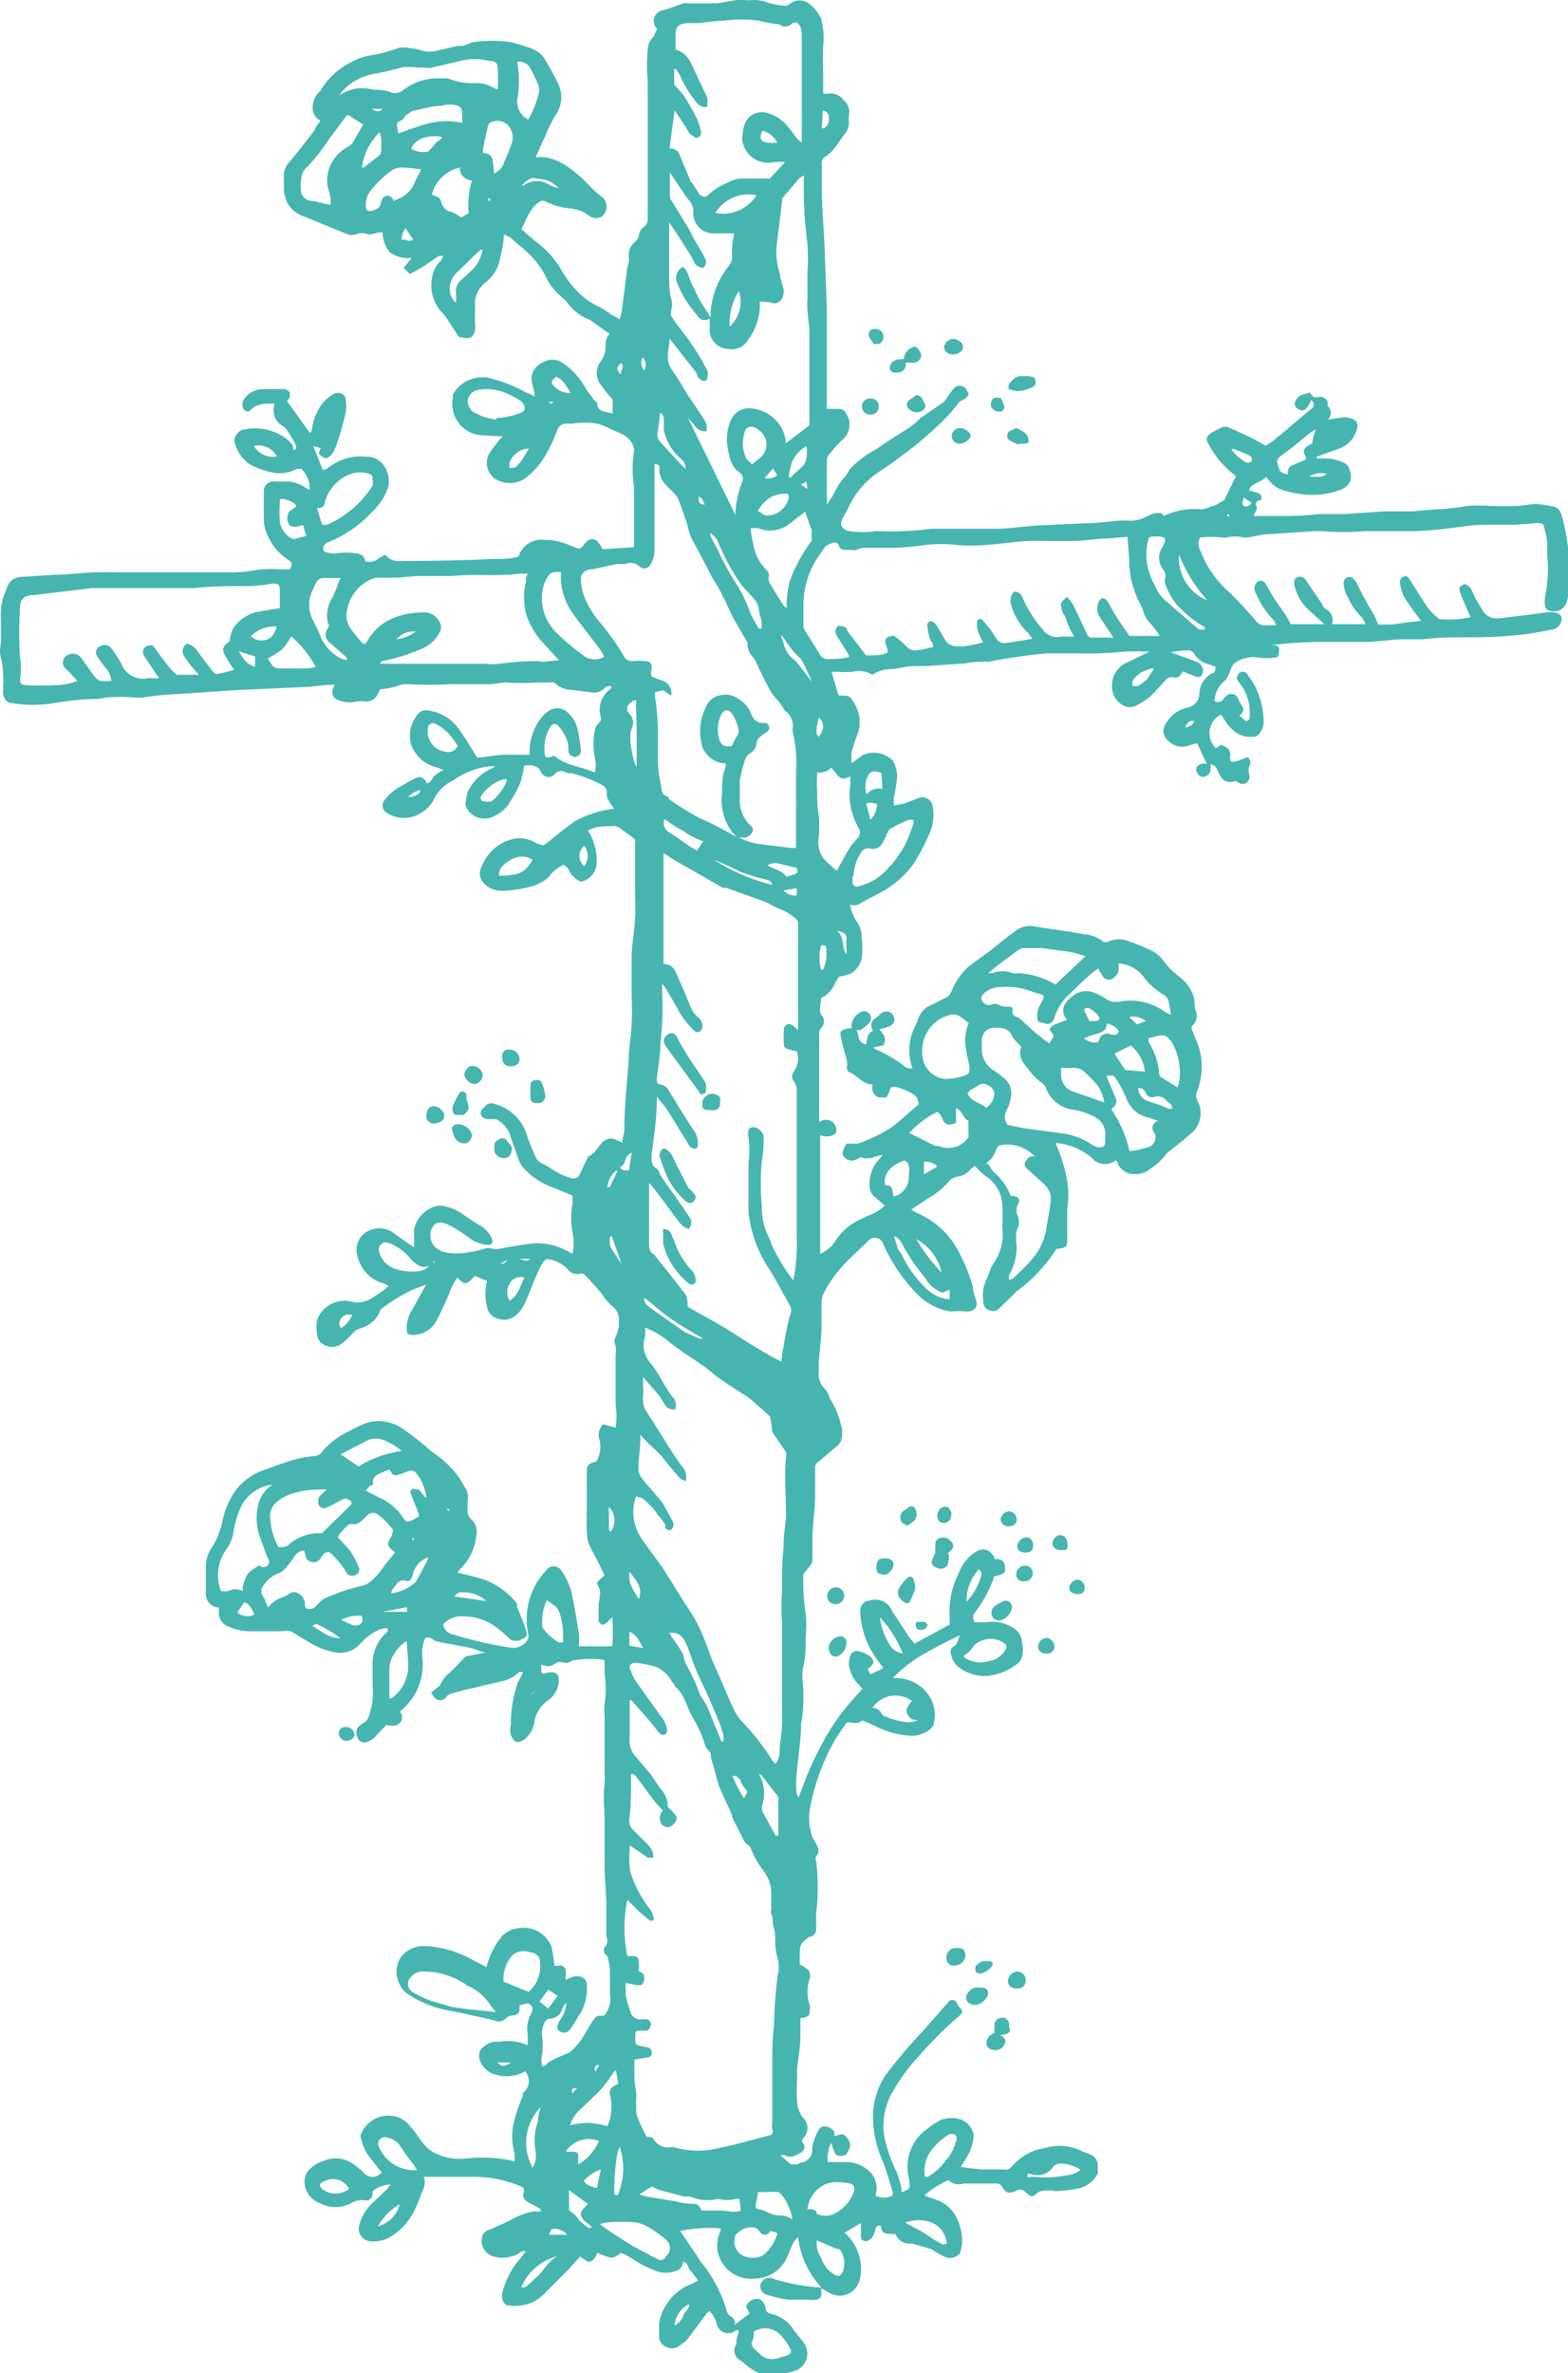 <?xml version="1.0" encoding="UTF-8"?> <svg xmlns="http://www.w3.org/2000/svg" id="Layer_1" data-name="Layer 1" viewBox="0 0 46.84 70.86"><defs><style>.cls-1{fill:#46b5af;}</style></defs><title>v5</title><path class="cls-1" d="M37.67,14.93c-.08,0-.19.06-.14.18s0,.07,0,.11l-.08.19.57,0c.46,0,.92,0,1.37-.06.26,0,.52,0,.78,0l1.19-.08c.25,0,.5,0,.74,0h.14c.52-.07,1-.05,1.57-.16a4.18,4.18,0,0,1,.71,0l.74,0c.21,0,.43-.06.64-.06a3.83,3.83,0,0,1,.56.09.35.35,0,0,1,.16.16,2.42,2.42,0,0,1,.1.36,5.92,5.92,0,0,1,.14,1.83c0,.17,0,.34-.07.51a.39.39,0,0,1-.49.24c-.06,0-.13-.07-.14-.12a.85.85,0,0,1,0-.32,4.09,4.09,0,0,0,.06-1.21c0-.13,0-.27,0-.4a3.94,3.94,0,0,0-.1-.47c0-.1-.14-.1-.24-.1l-.62.05-.65,0c-.29,0-.59,0-.88.05-.47.06-.94.12-1.42.14H42c-.42,0-.83,0-1.25,0a7.57,7.57,0,0,1-1.26,0l-.21,0-1.36.09c-.22,0-.44.07-.65.1h-.11a1.14,1.14,0,0,0-.52,0,.29.29,0,0,1-.13,0,2.91,2.91,0,0,0-.66,0,.42.42,0,0,0,0,.38l.15.34a3.21,3.21,0,0,0,.75.94c.27.27.53.55.77.83a.29.29,0,0,0,.27.13h.34a.69.69,0,0,0-.09-.16,2.4,2.4,0,0,1-.51-.77.27.27,0,0,1,0-.33.16.16,0,0,1,.26,0l.29.49.31.44c.06.09.1.18.17.3l1,0-.49-.45a1.4,1.4,0,0,1-.41-.75c0-.09,0-.17.1-.21a.23.23,0,0,1,.26.11l.49.72c0,.05.06.11.11.14a.36.36,0,0,1,.17.44l1,0a.82.82,0,0,0-.13-.23,1.66,1.66,0,0,1-.39-.57.83.83,0,0,1-.13-.42.19.19,0,0,1,.12-.19c.08,0,.15,0,.2.09a.28.28,0,0,1,.07.09,8.19,8.19,0,0,0,.5.92,3.37,3.37,0,0,1,.14.32c.13,0,.27,0,.42,0l.4-.06.46-.05-.11-.15a7,7,0,0,1-.41-.59,1.38,1.38,0,0,1-.11-.41c0-.12.05-.17.19-.19a.47.47,0,0,1,.1.1l.41.65a1.89,1.89,0,0,0,.48.54.18.18,0,0,0,.09,0,2.69,2.69,0,0,0,.84-.06l-.09-.21c-.08-.18-.16-.35-.22-.53s0-.18.13-.25a.34.34,0,0,1,.22.2,4.19,4.19,0,0,0,.34.62.49.49,0,0,0,.5.2l1-.12.42-.06c.19,0,.39,0,.42.18a.33.33,0,0,1-.29.34c-.27.05-.54.11-.81.14a14,14,0,0,1-1.58.09c-.49,0-1,0-1.46.06l-.57,0c-.37,0-.73.07-1.1.08H39.32a13.75,13.75,0,0,0-1.41.1.86.86,0,0,1,.17,0c.1,0,.14.06.13.16s0,.21-.15.21a2.12,2.12,0,0,1-.44,0,.94.94,0,0,0-.72.15c-.11.06-.13.22-.19.34s-.07.16-.14.21a.82.82,0,0,0-.29.59.18.18,0,0,0,.26-.05.38.38,0,0,1,.11-.11.21.21,0,0,1,.33.08.84.84,0,0,0,.11.21.19.19,0,0,1-.07.3l.19.17c.11,0,.12-.07.12-.13a1.43,1.43,0,0,0-.3-1,.39.39,0,0,1-.08-.14.2.2,0,0,1,.07-.16.15.15,0,0,1,.21,0,2.63,2.63,0,0,1,.27.41,2.46,2.46,0,0,1,.25,1.06.57.57,0,0,1-.14.35.22.22,0,0,1-.19.08.77.77,0,0,1-.57-.18,1.44,1.44,0,0,1-.31-.39.28.28,0,0,0-.07-.09.62.62,0,0,0-.15,1l.16-.1s0,0,0,0c.17.07.3.15.27.35s.09.17.23.13l.29-.11a.2.2,0,0,1,.05.27.36.36,0,0,0,0,.25.24.24,0,0,1-.11.26.25.25,0,0,1-.28-.07l0,0c-.29.08-.41,0-.52-.23s-.09-.22-.25-.27a1.09,1.09,0,0,1,0,.18.24.24,0,0,1-.23.2c-.11,0-.23-.16-.19-.26s.08-.1.14-.13a.53.53,0,0,1,.17,0l-.29-.62-.24.07A.6.6,0,0,1,34.8,22a.34.34,0,0,1,0-.34,1,1,0,0,1,.66-.53.43.43,0,0,0,.37-.43.7.7,0,0,1,.39-.6c.08,0,.09-.1.09-.19l-.16-.06a.75.75,0,0,1-.47-.31c0-.05-.11-.12-.16-.12a2.48,2.48,0,0,0-.54.06l.6.22.2.08a.27.27,0,0,1,.09.42.21.21,0,0,1-.16,0l-.37-.15s0,0-.05.07-.1.13-.22.11a.23.23,0,0,0-.25.08l-.33.36a1.85,1.85,0,0,1-.55.4.43.43,0,0,1-.47-.06.61.61,0,0,1-.25-.45.76.76,0,0,1,.5-.8l.61-.3a6.85,6.85,0,0,0-.78,0,10.24,10.24,0,0,1-1.36.05c-.3,0-.61,0-.92,0a16.56,16.56,0,0,0-1.74.25c-.23,0-.47,0-.7.05l-1.17.08-.37,0c-.21,0-.42.07-.63.09a1,1,0,0,0-.6.17.75.75,0,0,0-.59-.09,3.13,3.13,0,0,1-.44,0l-.19,0,.21.71c.31,0,.34,0,.46.22a1.05,1.05,0,0,1,.08,1,4.42,4.42,0,0,0-.15.48,2.13,2.13,0,0,0,0,.32l.29-.21a.24.24,0,0,1,.11-.06.79.79,0,0,1,.67.07c.07.05.16.1.19.17a1.08,1.08,0,0,1,.1.43,4.72,4.72,0,0,1-.1.64c0,.06,0,.12,0,.22L27,24l.44-.17a.31.31,0,0,1,.41.2,1.38,1.38,0,0,1-.05.78,6.49,6.49,0,0,1-.52,1,2.92,2.92,0,0,1-1.09.9l-.45.24a.35.35,0,0,1-.35.06,1.71,1.71,0,0,0,.18.48.79.79,0,0,1,.17.51,2.74,2.74,0,0,1,0,.64.75.75,0,0,1-.3.42,1.29,1.29,0,0,1-.37.1,1,1,0,0,0-.14.24,1,1,0,0,1-.33.37s-.07,0-.07.07-.08.31,0,.46a.28.28,0,0,1,0,.4.25.25,0,0,0-.06.13c0,.12,0,.23,0,.35a1.27,1.27,0,0,1,0,.2c0,.18,0,.36,0,.54,0,.43,0,.86,0,1.3,0,.09,0,.19,0,.29a.33.33,0,0,1,.41,0c.09.08.14.27.08.33s-.21.14-.46.06c0,.59,0,1.18,0,1.77s0,1.16,0,1.77a1,1,0,0,0,.46-.39,1.74,1.74,0,0,1,.66-.6l.29-.14a1.36,1.36,0,0,0,.52-.31l-.3-.26a.41.41,0,0,1-.15-.28,1.06,1.06,0,0,1,.31-.87l.08-.11-.27.07a.51.51,0,0,1-.4,0c-.12.08-.25.16-.41.06s-.15-.21,0-.46h.33a4.47,4.47,0,0,0,1-.48c.29-.21.54-.46.82-.69,0-.11-.06-.24-.13-.29a1.86,1.86,0,0,0-.5-.22.32.32,0,0,0-.2,0,1.42,1.42,0,0,1-.13.3s-.14,0-.21,0-.27-.13-.2-.39c-.31,0-.43-.25-.67-.35a.14.14,0,0,1-.1-.16.65.65,0,0,0,0-.19c-.06-.23-.13-.47-.18-.7s.05-.22.2-.27l.12,0a.45.45,0,0,1,.15-.4c.11-.11.23-.15.32-.09a.21.21,0,0,1,.06.32,1.44,1.44,0,0,1-.27.22l-.12,0c.11.14,0,.36.29.43.05-.14,0-.31.21-.41a.26.26,0,0,1,.09-.39.81.81,0,0,0,.14-.12.25.25,0,0,1,.34,0c.13.17.07.33-.14.4l-.24.07c.12.14.24.28.11.48l-.27.05s0,.06.06.07a3.8,3.8,0,0,1,.85.5.29.29,0,0,0,.24.06,1.57,1.57,0,0,1,.07-1.24,2.44,2.44,0,0,0,.1-.24.66.66,0,0,1,.39-.41l.51-.26s.07-.09.09-.14a2,2,0,0,1,.53-.76l.64-.47.5-.4.3-.22a.71.71,0,0,1,.55-.09c.48.08,1,.14,1.45.23a1,1,0,0,1,.57.22.18.18,0,0,0,.14,0,.78.78,0,0,1,.65,0c.22.07.43.17.64.26a.94.94,0,0,1,.38.33,2.4,2.4,0,0,0,.45.45,1.18,1.18,0,0,1,.46.69c0,.12,0,.24.05.36a.38.38,0,0,1-.11.41.14.14,0,0,0,0,.16l.15.37a2,2,0,0,1,0,1.41.34.34,0,0,0,0,.31.78.78,0,0,1-.22,1c-.18.17-.38.31-.56.46a.83.83,0,0,0-.17.15,1.76,1.76,0,0,1-.47.43.71.71,0,0,1-.57.14.53.53,0,0,1-.42-.39h-.05a.51.51,0,0,1-.7-.09,1.89,1.89,0,0,0-1.07-.44.72.72,0,0,0,.05.14,4.81,4.81,0,0,1,.29,1,2.5,2.5,0,0,1,0,.82v.49c0,.16,0,.32,0,.48s-.05.2-.25.23l-.07,0a4.84,4.84,0,0,1-.92,1.06,2.35,2.35,0,0,1-.25.19l-.51.5a.26.26,0,0,1-.3.09.24.24,0,0,1-.2-.25,1.09,1.09,0,0,1,.07-.64c.09-.15.11-.33.21-.48a1.71,1.71,0,0,0,.28-.67,1.63,1.63,0,0,0,0-.44,5.62,5.62,0,0,0,0-.71,1.09,1.09,0,0,0-.51-.83,2.13,2.13,0,0,1-.31-.3l-.14.12a.57.57,0,0,1-.34.2.49.49,0,0,0-.34.2,2.23,2.23,0,0,1-.59.46l-.49.33.15.09a2.51,2.51,0,0,1,1.29,1.21,5.26,5.26,0,0,1,.4,1c0,.16.08.31.11.47s-.1.29-.31.27-.34,0-.5,0a1.88,1.88,0,0,1-.86-.42,4.94,4.94,0,0,1-1-1.35,2.06,2.06,0,0,1-.12-.26l0,0a.26.26,0,0,0-.43-.09c-.23.23-.48.45-.71.69a3.66,3.66,0,0,0-.65.92.93.93,0,0,0-.05.34c0,.22,0,.46,0,.68s-.06.7-.08,1c0,.1,0,.19,0,.29a.59.59,0,0,0,.18.51.49.49,0,0,1,.11.18.59.59,0,0,0,.06.14,2.5,2.5,0,0,1,.3.72.77.77,0,0,1,0,.54.36.36,0,0,1-.07.1l-.64.54a.18.18,0,0,0-.05.12c0,.26,0,.53,0,.79,0,.42-.06.84-.08,1.26,0,.26,0,.52,0,.78A2.45,2.45,0,0,1,24,47a6,6,0,0,0,.07,1.2,3.53,3.53,0,0,1,0,.65c0,.3,0,.6-.07.9s0,.52,0,.77,0,.63-.07.94c0,.53-.1,1.06-.14,1.6a3.23,3.23,0,0,0,0,.44.27.27,0,0,0,.07.17c.11-.29.21-.58.33-.85s.27-.57.42-.85a7.56,7.56,0,0,1,.51-.79c.19-.25.41-.49.64-.75a1.49,1.49,0,0,0-.12-.14,1,1,0,0,1-.28-.57.6.6,0,0,1,.07-.34.23.23,0,0,1,.2-.08,1,1,0,0,1,.36.16c.15.14.13.22-.07.38L26,50l.39-.19a4.77,4.77,0,0,1-.3-.42,2.54,2.54,0,0,1-.38-1.09.75.75,0,0,1,0-.3.31.31,0,0,1,.28-.21.54.54,0,0,1,.66.32l.1.15.38.58c.05.08.13.16.19.24l1.05-.57c0-.06,0-.14,0-.23A2.45,2.45,0,0,1,28.63,47a1.32,1.32,0,0,1,.44-.61c.27-.19.45-.16.63.1l0,.06c.26,0,.31.09.32.25s0,.18-.19.24-.13,0-.16.12a4,4,0,0,1-.55,1,.22.22,0,0,0,0,.28l.37,0a1.14,1.14,0,0,1,.79.18.53.53,0,0,1,.25.41,1,1,0,0,1,0,.45.44.44,0,0,1-.18.23,1.69,1.69,0,0,1-.57.28,1.25,1.25,0,0,1-1.18-.24.66.66,0,0,1-.2-.42.15.15,0,0,1,.05-.14c.16-.07.16-.23.23-.36a11.76,11.76,0,0,0-1.06.55,3.89,3.89,0,0,0-.95.73l.15,0a1.18,1.18,0,0,1,1,.64,1.05,1.05,0,0,1,.08.68c0,.22-.38.41-.68.4a2.58,2.58,0,0,1-1-.25c-.14-.08-.29-.13-.46-.21a.34.34,0,0,1-.34.06c-.1,0-.15,0-.19.1a4.78,4.78,0,0,0-.33.5,6.61,6.61,0,0,0-.7,1.95,1.67,1.67,0,0,0,.08.91l.1.16c.06.13.12.25,0,.38a.17.17,0,0,0,0,.14,6.36,6.36,0,0,1,0,1.57c0,.15,0,.3,0,.45a.23.23,0,0,1-.15.24l-.05,0c-.28.22-.28.22-.29.55l0,.28a1,1,0,0,1,.2.12.25.25,0,0,1,.1.29,1.25,1.25,0,0,0,0,.81.23.23,0,0,1,0,.11c0,.17,0,.22-.21.27l-.07,0,0,.53v0c0,.35-.07.7-.1,1,0,.11,0,.22,0,.34a3.62,3.62,0,0,0,0,.57.84.84,0,0,0,.18.54.42.42,0,0,1,0,.61s-.07.09,0,.15.05.22-.07.28-.28.19-.47.08a.25.25,0,0,0-.13,0l0,0a4,4,0,0,0,.31.27s.1,0,.15,0,.07,0,.12-.05a.38.38,0,0,0,.36-.44,1.49,1.49,0,0,1,.2-.54.18.18,0,0,1,.2-.1.33.33,0,0,1,.26.16.42.42,0,0,1,0,.12c.12,0,.22-.11.33,0s.19.24.12.39l-.1.18c-.3.06-.3.06-.44-.36a1,1,0,0,0-.1.57h.55a1,1,0,0,1,.71.3.68.68,0,0,1,.16.7.54.54,0,0,0,.51,0,.13.13,0,0,0,0-.12,9.43,9.43,0,0,0-.29-.9,3.32,3.32,0,0,1-.29-1.48A2.37,2.37,0,0,1,26.43,62a14.71,14.71,0,0,1,1.09-1.3c.26-.28.5-.57.76-.86l.08-.09a.15.15,0,0,1,.22.05.75.75,0,0,0,.07.12c.12.14.13.16,0,.28a12.1,12.1,0,0,0-1.24,1.24,5.31,5.31,0,0,0-.73,1,2,2,0,0,0-.25,1.43,4.58,4.58,0,0,0,.36,1,3.79,3.79,0,0,1,.14.48l0,.11c.23-.07.27-.12.23-.29a.29.29,0,0,0,0-.09,1.39,1.39,0,0,1,.58-1.54,2,2,0,0,1,.37-.24.94.94,0,0,1,.62,0,.62.62,0,0,1,.36.47,1.55,1.55,0,0,1-.27.74l-.12.2.6.07c.22,0,.44,0,.66,0a.25.25,0,0,0,.26-.08,1.62,1.62,0,0,1,1-.56,1.52,1.52,0,0,1,1.05.07c.11.06.24.09.35.15a.35.35,0,0,1,.17.24,1.08,1.08,0,0,1,0,.19.23.23,0,0,1,0,.12.87.87,0,0,1-.58.44,5,5,0,0,1-.66.08,1.19,1.19,0,0,0-.46,0,.45.45,0,0,0-.12.06c-.12.12-.16.13-.3,0l-.09-.08a.22.22,0,0,0-.21,0c-.21.11-.33.08-.43-.11a.22.22,0,0,0-.22-.1c-.31,0-.62,0-.93,0a.45.45,0,0,1-.46-.1,3,3,0,0,0-.72.46l.42.15a1.08,1.08,0,0,1,.6.64,1.57,1.57,0,0,1,.11.64,1.63,1.63,0,0,1-.07.3.38.38,0,0,1-.45.1,3.18,3.18,0,0,1-.4-.23L27.27,67a.21.21,0,0,0-.1,0,.45.45,0,0,1-.42-.29c-.28,0-.42,0-.43-.24a.12.12,0,0,0-.17.1.92.92,0,0,1-.09.23.33.33,0,0,1-.16.12c-.08,0-.16,0-.18-.09a1.84,1.84,0,0,1,0-.25s0-.11,0-.2l-.49.29A1.44,1.44,0,0,1,25.7,68a.7.7,0,0,1-.14.32.6.6,0,0,1-.79.14l-.23-.13a.34.34,0,0,0,0,.16c0,.11-.05.16-.15.18a1.31,1.31,0,0,1-.28,0l-.48,0c-.24,0-.48-.08-.71-.14a.26.26,0,0,1-.18-.37.28.28,0,0,1,.37-.11,6.26,6.26,0,0,0,1.43.26,2.7,2.7,0,0,1-.7-1.51.7.7,0,0,0-.13.15c-.07.13-.12.27-.18.41a1.07,1.07,0,0,1-1,.68,1,1,0,0,1-1-1.44s0,0,0-.06a4.16,4.16,0,0,0-1.21.08l.08.12.44.65a1.88,1.88,0,0,0,.12.18,4.13,4.13,0,0,1,.73,1.37.33.33,0,0,0,.19.26s.05.07.07.11a.3.3,0,0,1,0,.11l.44-.34-.1-.19a.3.3,0,0,1,.24-.23.21.21,0,0,1,.26.08.36.36,0,0,1,.08.18c0,.12.08.15.19.18a1.06,1.06,0,0,1,.64.46c.1.14.22.27.32.41a.48.48,0,0,1,.08.18.54.54,0,0,1-.41.66l-.34.1a1.13,1.13,0,0,1-.93-.19c-.12-.08-.22-.19-.34-.26A.32.32,0,0,1,22,70c0-.11,0-.21.06-.32a.38.38,0,0,0,0-.1l-.07,0a.35.35,0,0,1-.57-.15.9.9,0,0,0-.22-.42.31.31,0,0,0-.09.07l-.56.75a.79.79,0,0,1-.22.19.37.37,0,0,1-.38.08.35.35,0,0,1-.26-.3c0-.14,0-.27,0-.41a1.34,1.34,0,0,1,.25-.62,1.47,1.47,0,0,1,.72-.57l.19-.1a1.82,1.82,0,0,0-.23-.3c-.08-.08-.05-.24-.22-.26l0,0c0,.11-.06.23-.21.27a.83.83,0,0,1-.6,0,3.61,3.61,0,0,1-.73-.38,2.29,2.29,0,0,0-.31-.16c-.25.19-.25.19-.71,0-.05.12-.08.25-.28.27l-.23-.16-.35.39-.66.66a1.48,1.48,0,0,1-.39.31,1.38,1.38,0,0,1-.75.1c-.12,0-.21-.2-.18-.35a2.45,2.45,0,0,1,.5-1c.07-.08.13-.17.21-.27-.1,0-.15,0-.21.07a1,1,0,0,1-.72.1.5.5,0,0,1-.38-.36.49.49,0,0,1,0-.21.25.25,0,0,1,.17-.22q.4-.16.78-.36a2.21,2.21,0,0,1,.61-.21.73.73,0,0,0,.2,0c0-.09-.1-.11-.16-.15l-.21-.11c-.13-.07-.19-.16-.15-.29s0-.17-.15-.22A3.52,3.52,0,0,0,14.1,65c-.25,0-.5,0-.75,0l-.52,0-.17,0a.53.53,0,0,1-.05.44,4.21,4.21,0,0,1-.28.66,1.89,1.89,0,0,1-.71.72,1.08,1.08,0,0,1-.53.11.38.38,0,0,1-.36-.48,1.34,1.34,0,0,1,.36-.63l.49-.47s.05-.07.09-.12a.9.9,0,0,0-.54.2s0,.07,0,.1a.19.19,0,0,1-.24.17.61.61,0,0,0-.4.09,1,1,0,0,1-.93,0,.71.71,0,0,1-.44-.47c-.1-.39.13-.65.56-.8a.9.9,0,0,1,.91.13,2.88,2.88,0,0,1,.27.22.34.34,0,0,0,.54,0c-.16-.21-.33-.4-.47-.62a1.9,1.9,0,0,1-.15-.42.14.14,0,0,1,0-.09.88.88,0,0,1,1.13-.51.78.78,0,0,1,.34.26c.14.16.26.34.39.51a1,1,0,0,0,.46.34,1.62,1.62,0,0,0,.85.11,4.57,4.57,0,0,1,.9,0,3.55,3.55,0,0,1,.52.09,1.69,1.69,0,0,0,0-.24,1.84,1.84,0,0,1,0-1,4.72,4.72,0,0,1,.25-.72.2.2,0,0,1,0-.08.45.45,0,0,0,.07-.65h0a1.15,1.15,0,0,1-.89.1c-.24-.05-.56-.36-.47-.67a.28.28,0,0,1,.13-.17.55.55,0,0,1,.45-.14,1.46,1.46,0,0,1,.85.1h0a2.11,2.11,0,0,0,0-.35.9.9,0,0,1,.09-.56c.08-.16.08-.19,0-.29s-.21,0-.33,0v.14a.18.18,0,0,1-.2.17.35.35,0,0,0-.22.1.26.26,0,0,1-.27.07c-.33-.09-.66-.15-1-.23l-.35-.07a3.24,3.24,0,0,1-1.33-.53.52.52,0,0,1-.18-.21.81.81,0,0,1,0-.86.87.87,0,0,1,.75-.34,3.25,3.25,0,0,1,1.37.4l.44.23a3.59,3.59,0,0,1,.12-.35,2.39,2.39,0,0,1,.36-.59.79.79,0,0,1,.47-.22.89.89,0,0,1,1,.57,4.27,4.27,0,0,1,.08.55l.1,0a.18.18,0,0,1,.24.14.56.56,0,0,1,0,.13l0,.15.16-.07c.22-.1.47,0,.47.21a1.5,1.5,0,0,1-.16.8l-.27.44a.65.65,0,0,1-.13.16.21.21,0,0,1-.24,0,.13.13,0,0,1-.07-.18.54.54,0,0,1,.1-.2,1,1,0,0,0,.16-.49.94.94,0,0,0-.12.18.4.4,0,0,1-.39.31c-.05,0-.11.06-.14.1a.8.8,0,0,0-.07.48,2.3,2.3,0,0,1,0,.46.7.7,0,0,0,0,.38c.1,0,.13-.06.17-.11A4,4,0,0,1,17,61.3a2,2,0,0,0,.49-.6,3.87,3.87,0,0,1,.21-.34c.11-.17.12-.17.35-.17a.79.79,0,0,0,.17-.64c0-.25,0-.5,0-.75a1.8,1.8,0,0,0-.06-.32.12.12,0,0,0-.05-.1.18.18,0,0,1,0-.29.32.32,0,0,0,0-.28c0-.11,0-.22,0-.34s0-.39,0-.59c0-.39-.05-.78-.05-1.18s0-1.05,0-1.57a4.22,4.22,0,0,1,0-.87,1.83,1.83,0,0,0,0-.33c0-.11,0-.22,0-.32s0-.31,0-.46c0-.32,0-.63,0-.94a1.66,1.66,0,0,1,0-.32,3,3,0,0,0,0-.9c0-.13,0-.26,0-.42a2.78,2.78,0,0,0-.86,0s-.06,0-.08,0a.34.34,0,0,1-.31.07.29.29,0,0,0-.16,0c-.22.13-.22.14-.48.07a.66.66,0,0,0,0,.14c0,.12,0,.14.18.1s.35,0,.34.2a.73.73,0,0,1-.3.61,1,1,0,0,0-.42.61.84.84,0,0,1-.28.55l0,0c-.24.18-.34.1-.43-.11a.61.61,0,0,1,0-.3,3.75,3.75,0,0,1,.2-1.24c.05-.11.11-.21.17-.34,0,0-.1,0-.12,0a1.06,1.06,0,0,1-.5.27l-1.2.28-.35.1a.25.25,0,0,0-.12.08.22.22,0,0,1-.38,0,.41.41,0,0,1-.08-.12l.21-.17a.31.31,0,0,0,.09-.11.74.74,0,0,1,.22-.28,6,6,0,0,0,.43-.44.26.26,0,0,1,.19-.1l.41-.08s0,0,.09,0c-.19-.06-.34-.12-.5-.16l-.69-.13A2.33,2.33,0,0,1,13,49l-.1-.07c-.13-.06-.2-.05-.23.07a1.14,1.14,0,0,0-.06.44,1.79,1.79,0,0,1-.67,1.67l0,0a.24.24,0,0,1,0,.34c-.09.09-.15.1-.4.06l-.27.28A.62.62,0,0,1,11,52a.22.22,0,0,1-.33-.15c-.06-.19,0-.29.19-.4A.35.35,0,0,0,11,51.3a2.2,2.2,0,0,0,.13-1c0-.23,0-.46,0-.69a1.27,1.27,0,0,1,.45-.89s0,0,0-.07-.17,0-.23,0a1.78,1.78,0,0,0-.56.4.83.83,0,0,1-.42.28.8.8,0,0,1-.41,0A2.31,2.31,0,0,1,9.17,49c-.17-.09-.32-.2-.49-.29a.43.43,0,0,0-.23,0l-1,0a1.41,1.41,0,0,1-.62-.14.42.42,0,0,1-.29-.42V48l0,0a.4.4,0,0,1-.39-.42c0-.25,0-.5,0-.75a1,1,0,0,1,.2-.65,2.53,2.53,0,0,0,.29-.73,2.38,2.38,0,0,1,.44-1,1.83,1.83,0,0,1,.82-.56c.19-.06.38-.15.57-.2a3.54,3.54,0,0,1,.91-.21.29.29,0,0,0,.25-.14,2.35,2.35,0,0,1,.83-.62,3.88,3.88,0,0,1,.46-.22,1.23,1.23,0,0,1,1.1.16,7.22,7.22,0,0,1,.82.64c.12.1.26.18.38.29a3.25,3.25,0,0,1,.41.42,2.2,2.2,0,0,1,.24.38.49.49,0,0,1,.1.4,1.85,1.85,0,0,0,0,.23.4.4,0,0,0,.13.37.51.51,0,0,1,.13.45,1.62,1.62,0,0,1-.47,1,.94.94,0,0,0-.09.12c.27.07.53.12.77.2a2.26,2.26,0,0,1,1,.72.41.41,0,0,1,0,.09c.09.22.18.44.26.67s0,.26-.12.31a.32.32,0,0,1-.34,0,4.51,4.51,0,0,0-.47-.4,1.69,1.69,0,0,0-1.08-.28.73.73,0,0,0-.45.23.36.36,0,0,0,.27.3,12.18,12.18,0,0,0,1.81.41c.25,0,.52-.21.46-.42a2.11,2.11,0,0,1,.53-1.89.27.27,0,0,1,.46,0,2.26,2.26,0,0,1,.28.56c.1.43.17.87.24,1.31a2.34,2.34,0,0,1,0,.39l1,0a5.15,5.15,0,0,0,0-.87l-.16.16s-.11.08-.14.07-.11-.08-.11-.13,0-.29,0-.44.1-.38,0-.57,0-.13,0-.18l.18-.16-.27-.55a4,4,0,0,1-.21-.41,1.42,1.42,0,0,1-.05-.36,2.55,2.55,0,0,1,0-.39.74.74,0,0,1,0-.21c0-.17,0-.34,0-.52s0-.27,0-.41,0-.18,0-.27,0-.23.28-.27a.87.87,0,0,0,.1-.65.44.44,0,0,1,.11-.47l.37.1a2.11,2.11,0,0,0,0-.66V40.44a.78.78,0,0,0,0-.26.27.27,0,0,1,0-.26,1,1,0,0,0,.1-.48.5.5,0,0,0-.22-.45,1.8,1.8,0,0,1-.3-.37l-.4-.45a.86.86,0,0,0-.14-.13.2.2,0,0,0-.13,0,.35.35,0,0,1-.35-.15,1,1,0,0,0-.52-.28.15.15,0,0,0-.19.06,1.64,1.64,0,0,0-.16.29c-.15.33-.27.67-.42,1a1.09,1.09,0,0,1-.23.3.55.55,0,0,1-.55.12.44.44,0,0,1-.33-.35,1.58,1.58,0,0,1,0-.78l-.36-.15c-.09.08-.16.18-.25.21s-.2-.06-.27-.17a1.69,1.69,0,0,0-.24.46c-.13.3-.26.6-.42.89a.8.8,0,0,1-.63.37c-.16,0-.23,0-.23-.17a1,1,0,0,1,.15-.56c.14-.24.27-.49.43-.77l-.35.13a4.67,4.67,0,0,0-.94.56s-.09.06-.09.1a.75.75,0,0,1-.26.35.91.91,0,0,1-.34.17.44.44,0,0,0-.22.15,2.4,2.4,0,0,1-.28.27.48.48,0,0,1-.46.11.4.4,0,0,1-.32-.36,1.19,1.19,0,0,1,0-.42.87.87,0,0,1,1.07-.54.82.82,0,0,0,.62-.15,3.22,3.22,0,0,0,.45-.33l-.13-.07a1.1,1.1,0,0,1-.81-.86.62.62,0,0,1,.4-.74.73.73,0,0,1,.63.05l.67.47a.92.92,0,0,0,0-.16c0-.13,0-.26,0-.38a.91.91,0,0,1,.49-.63.59.59,0,0,1,.38-.07,1.49,1.49,0,0,1,.64.29l.45.29a.84.84,0,0,1,.36.39c.06.12,0,.22-.18.19a1.26,1.26,0,0,1-.33-.1c-.14-.08-.26-.18-.4-.27a3.14,3.14,0,0,0-.44-.25c-.21-.08-.35-.07-.45.16s0,.58.39.68a1.84,1.84,0,0,0,.74,0,2.66,2.66,0,0,0,.47-.11.45.45,0,0,1,.2,0,.53.53,0,0,0,.28,0q.46-.09.93-.15a1.86,1.86,0,0,1,1.07.24l.13.07h0a1.38,1.38,0,0,0,0-.64,2.43,2.43,0,0,1,0-.85,1.71,1.71,0,0,0,0-.25l-.58-.24a2.13,2.13,0,0,1-.93-.64,1.15,1.15,0,0,1-.14-.32c-.07-.21-.16-.42-.22-.64a.9.9,0,0,0-.4-.44s-.12,0-.18,0-.24,0-.28-.13.05-.18.12-.25a.23.23,0,0,1,.27-.08,1.39,1.39,0,0,1,1,1,5.48,5.48,0,0,0,.23.56.38.38,0,0,0,.22.23,1.48,1.48,0,0,1,.27.16,2.53,2.53,0,0,0,.6.28c.11,0,.17,0,.23-.11s.14-.31.22-.46,0-.08.05-.09c.19-.08.26-.25.38-.38a.36.36,0,0,1,.49-.09l.14.06c0-.13.05-.25.06-.37,0-.69.08-1.39.13-2.08,0-.37.07-.73.09-1.09s0-.64,0-1,0-.65,0-1,.08-.76.1-1.14,0-.55,0-.82c0-.11,0-.22,0-.33V25.18s0-.09,0-.12l-.42-.31a.34.34,0,0,0-.29-.08c-.18,0-.37,0-.56.07s-.13.07-.07.17a1.7,1.7,0,0,1,.19.91.6.6,0,0,1-.46.51A.67.67,0,0,1,17,26c0-.06-.1-.12-.15-.18a1.07,1.07,0,0,0-.46.37,1.26,1.26,0,0,1-.45.26,3.69,3.69,0,0,1-.93.15.73.73,0,0,1-.56-.23.41.41,0,0,1-.06-.49,1.32,1.32,0,0,1,.81-.79.9.9,0,0,1,.75.05l.09.05a1.23,1.23,0,0,0,.21.05c.32-.25.61-.5.93-.72a3.15,3.15,0,0,1,1.17-.37L18.24,24c-.06-.11-.14-.2-.11-.34a.24.24,0,0,0-.15-.22,3.91,3.91,0,0,0-.9-.35l-.13,0c-.16-.09-.29-.1-.41.06a.24.24,0,0,1-.3,0,.24.24,0,0,1-.08-.09c-.08-.2-.26-.23-.5-.2a4.31,4.31,0,0,1-.11.49,2.3,2.3,0,0,1-.15.32c-.06.12-.14.23-.21.35a1,1,0,0,1-.41.34.61.61,0,0,1-.83-.21c-.1-.14,0-.3,0-.45a1.41,1.41,0,0,1,.76-.76l.09-.06s0,0,0,0l-.15,0a2.3,2.3,0,0,0-1,.35l-.09.06a1.24,1.24,0,0,0-.59.56,1,1,0,0,1-.4.43.94.94,0,0,1-1,0,.25.25,0,0,1-.08-.39,1.48,1.48,0,0,1,.46-.4l.39-.22c.19-.1.25-.09.39.06l0,.06c.15,0,.17-.15.24-.22a1.7,1.7,0,0,1,.28-.18l-.22-.08a1.07,1.07,0,0,1-.75-.68,1,1,0,0,1,.18-.88.33.33,0,0,1,.36-.13,1.32,1.32,0,0,1,.9.57c.19.26.35.54.53.83.24,0,.5-.07.76-.08s.53,0,.81,0a.57.57,0,0,0,0-.14,1.69,1.69,0,0,1,.28-.87,1.1,1.1,0,0,1,.3-.31.46.46,0,0,1,.49,0,1,1,0,0,1,.35.5,4.78,4.78,0,0,1,.11.66.18.18,0,0,1-.16.22.19.19,0,0,1-.21-.21.8.8,0,0,0-.13-.47,1.19,1.19,0,0,0-.16-.23.14.14,0,0,0-.24,0,.87.87,0,0,0-.1.19,1.2,1.2,0,0,0-.08.59c0,.16.07.18.24.11l.07,0c.32.29.78.3,1.19.49a.91.91,0,0,0,0-.43,2.16,2.16,0,0,1,0-.84.33.33,0,0,1,.11-.2.18.18,0,0,0,.06-.21.75.75,0,0,1,.29-.81l.05-.07a.19.19,0,0,0-.24.06.44.44,0,0,1-.4.1l-.57-.07a.73.73,0,0,1-.51-.22l-.42,0h-.06a8.19,8.19,0,0,1-1,0l-.42.05-1.21,0a10.93,10.93,0,0,1-1.28,0,.69.69,0,0,0-.31.06,2.24,2.24,0,0,1-.5.09l-.08.15a.37.37,0,0,1-.33.22,1.06,1.06,0,0,0-.31,0,.74.74,0,0,1-.39,0c-.32-.07-.4-.22-.25-.5l-.19,0-.59.06H9.2L7,20.61l-1.61.11a9,9,0,0,0-1,.09c-.24.05-.47,0-.71,0s-.48,0-.73.06c-.43,0-.88.05-1.31.12A3.8,3.8,0,0,1,.39,21c-.17,0-.27-.12-.29-.26s0-.22,0-.33,0-.51-.07-.76,0-.35,0-.53,0-.4,0-.61a1.84,1.84,0,0,1,.1-.77c.08-.14.08-.32.25-.43a.54.54,0,0,1,.21-.08l1.08-.07c.39,0,.78-.06,1.18-.07s.64,0,1,0l.35,0,.28,0c.44,0,.88,0,1.32,0s.79,0,1.18,0,.58-.07.87-.09.42,0,.63,0,.19,0,.22-.09,0-.15-.1-.2A1.64,1.64,0,0,1,8,16a1.31,1.31,0,0,1-.12-.44c0-.31,0-.62,0-.93a.3.3,0,0,1,.35-.25c.13,0,.26,0,.39,0a1,1,0,0,1,.47.16l.16.09A.82.82,0,0,0,9,14L8.87,14a1.09,1.09,0,0,1-.85.08,2.07,2.07,0,0,1-.58-.23A1.12,1.12,0,0,1,7,13.15c0-.12.13-.3.27-.32a1.56,1.56,0,0,1,1.28.27c.12.1.23.18.21.34.1,0,.1-.1.07-.16s-.15-.28-.24-.41a.57.57,0,0,0-.15-.16.5.5,0,0,1-.25-.57s0-.06,0-.09a0,0,0,0,0,0,0c-.26,0-.51,0-.69.18a.13.13,0,0,1-.21,0,.27.27,0,0,1,0-.31.69.69,0,0,1,.56-.3l.58,0a.23.23,0,0,1,.23.11c0,.1,0,.17-.09.24l0,0,.68.95c.07,0,.07-.12.08-.18A1.58,1.58,0,0,1,9.67,12a1.44,1.44,0,0,1,.3-.24c.13-.07.33,0,.35.13a1.19,1.19,0,0,1,0,.46,9.46,9.46,0,0,1-.26.91,1.17,1.17,0,0,1-.13.28c-.14.19-.25.18-.41,0l.06-.16-.22-.06.28.71L9.77,14a1.53,1.53,0,0,1,1.17-.36.61.61,0,0,1,.54.28.82.82,0,0,1,.12.61,1.76,1.76,0,0,1-.45.72,3.69,3.69,0,0,1-1.34.94.2.2,0,0,0-.14.27.75.75,0,0,0,.42.06,1.75,1.75,0,0,1,.51,0c.16,0,.29.08.31.24a.4.4,0,0,0,.39-.08.9.9,0,0,1,.22-.11c.18.24.45.18.68.18q1.29,0,2.58-.06c.24,0,.48,0,.71-.07a.71.71,0,0,1,.75-.5,1.83,1.83,0,0,1,.77.16l.16.06c.14.06.16.06.26-.05a.58.58,0,0,1,.1-.12.22.22,0,0,1,.32,0,1,1,0,0,1,.15.23l.94-.06V14.56a3.68,3.68,0,0,1,0-1.1.46.46,0,0,0-.09-.27c-.13-.21-.38-.27-.59-.37a2.63,2.63,0,0,0-.42-.17,2.29,2.29,0,0,0-.74,0l-.17,0a.28.28,0,0,0-.28.18,4.1,4.1,0,0,1-.42.87,2.36,2.36,0,0,1-.55.59.82.82,0,0,1-.9,0,.58.58,0,0,1-.18-.72,4.71,4.71,0,0,1,.33-.45l.09-.09L14.41,13a.94.94,0,0,1-.88-1.13l0-.09a1,1,0,0,1,1.2-.46,4.25,4.25,0,0,1,1,.41c.06,0,.14.06.24.11,0-.17-.06-.3-.08-.43-.07-.37.21-.57.51-.66a.52.52,0,0,1,.38.07,2,2,0,0,1,.55.52,3.7,3.7,0,0,1,.21.33l.17.22c0,.06.13.1.13.16,0,.25.25.24.46.3,0-.13,0-.24,0-.35a.21.21,0,0,0,0-.07,4.54,4.54,0,0,1-.33-.41.57.57,0,0,1,0-.76.77.77,0,0,0,.12-.37c0-.14,0-.3.12-.42l-.59-.42a.09.09,0,0,0,0,0A1.44,1.44,0,0,1,16.92,9c-.1-.1-.22-.19-.31-.29a1.78,1.78,0,0,1-.24-.32,2.76,2.76,0,0,0-.78-1c-.13-.1-.24-.21-.36-.31L15.05,7c0,.25-.06.48-.11.7a1.12,1.12,0,0,1-.42.72.8.8,0,0,0-.33.72c0,.09,0,.17,0,.26a2.09,2.09,0,0,0,0,.25,1.66,1.66,0,0,1,0,.22c-.05.21-.17.27-.41.2l-.06,0c-.17-.23-.3-.48-.48-.7A1.2,1.2,0,0,1,13,8a1.18,1.18,0,0,1,.17-.22.22.22,0,0,0,.06-.14l-.12,0c-.18.12-.34.24-.52.35a3.69,3.69,0,0,1-.35.19L12.06,8l.24-.3a.91.91,0,0,1-.67-.18,1,1,0,0,1-.2-.58h-.14A.76.76,0,0,1,11,7a.47.47,0,0,0-.37,0,.39.39,0,0,1-.24,0L9.1,6.47a.88.88,0,0,1-.52-.42,1.44,1.44,0,0,1-.1-.37c0-.13,0-.28,0-.42a.54.54,0,0,1,.14-.39c.24-.29.47-.58.7-.88a.8.8,0,0,0,.13-.22,1.25,1.25,0,0,0,.12-.17.41.41,0,0,1-.23-.4.65.65,0,0,1,.2-.46.31.31,0,0,0,.07-.09,2.13,2.13,0,0,1,.78-.74,2,2,0,0,1,.7-.26,4.18,4.18,0,0,0,.79-.21.79.79,0,0,1,.37,0,1.21,1.21,0,0,1,.34.07.83.83,0,0,0,.47,0l.62-.14.16,0a2.22,2.22,0,0,1,.3-.11,3.82,3.82,0,0,1,1.12,0,5.2,5.2,0,0,1,.67.21.78.78,0,0,1,.38.36c.12.2.24.41.34.62a.94.94,0,0,1-.06,1,4.08,4.08,0,0,0-.31.63c-.1.2-.18.4-.27.6A.89.89,0,0,0,16,4.7a1.47,1.47,0,0,1,.31,0,1.73,1.73,0,0,1,.65.28,4,4,0,0,1,.68.6,2.83,2.83,0,0,0,.37.32.39.39,0,0,1,0,.54.34.34,0,0,1-.42,0l-.16-.11A1.57,1.57,0,0,0,17,6.22,1.94,1.94,0,0,1,16.27,6a.35.35,0,0,0-.11,0c-.34.2-.42.53-.58.84a4.79,4.79,0,0,0,.41.36,2.9,2.9,0,0,1,.82.93,3,3,0,0,0,.53.66,2.18,2.18,0,0,0,.57.38,2.3,2.3,0,0,1,.33.21l.27.15a1.43,1.43,0,0,0,.06-.21l.15-1.16c0-.13.05-.25.07-.38a1.35,1.35,0,0,1,0-.28A.55.55,0,0,1,19,7.2.39.39,0,0,0,19.09,7a.38.38,0,0,1,.12-.21.29.29,0,0,0,.14-.28c0-.21,0-.42,0-.64,0-.38,0-.76,0-1.14s0-.69,0-1,0-.68,0-1a2,2,0,0,1,0-.24s0-.07,0-.1a4.42,4.42,0,0,1,0-.89.52.52,0,0,1,.17-.4L19.63.86A.32.32,0,0,1,19.8.31c.21-.06.41-.14.61-.21a.33.33,0,0,1,.13,0l.88,0L22,0h.24a1.18,1.18,0,0,0,.26,0,1.14,1.14,0,0,1,.41.07,2.26,2.26,0,0,0,.53.1c.05,0,.11,0,.16-.06a.47.47,0,0,1,.57,0,1.18,1.18,0,0,1,.36.45,2.26,2.26,0,0,1,.06.82,7.48,7.48,0,0,0,0,.82c0,.17,0,.34,0,.51s0,.05,0,.08a.44.44,0,0,0,.19,0,.48.48,0,0,1,.42.2.45.45,0,0,1,.16.44,1,1,0,0,0,0,.24.58.58,0,0,1-.12.33c-.2.23-.31.52-.61.69a.24.24,0,0,0-.08.19c0,.27,0,.53,0,.8,0,.56.06,1.11.08,1.67s.05,1.29.07,1.93l0,1.34c0,.2,0,.39,0,.59v1h.37a.22.22,0,0,1,.2.13.59.59,0,0,1-.14.82,5,5,0,0,0-.37.42.25.25,0,0,0-.06.14l0,.77v.58h0c.08-.12.16-.23.23-.36a1.65,1.65,0,0,1,.3-.46,1.14,1.14,0,0,0,.15-.23,2.82,2.82,0,0,1,.77-.59c.25-.17.5-.34.76-.5s.28-.18.41-.28a1.45,1.45,0,0,0,.18-.17L28.2,12c.06-.07.1-.15.16-.23a.88.88,0,0,1,.12-.15.23.23,0,0,1,.38,0s.05.09.08.14a.35.35,0,0,1-.19.19.27.27,0,0,0-.15.13,5.59,5.59,0,0,1-.67.71,10.24,10.24,0,0,1-.94.78c-.22.17-.46.34-.69.49a2.6,2.6,0,0,0-.91,1c-.07.15-.14.28-.22.42s-.07.33.21.38a2.49,2.49,0,0,0,.77,0l.13,0a8.6,8.6,0,0,0,1.52-.07c.4,0,.82,0,1.23,0l.73,0c.42,0,.85-.08,1.27-.1l1.75-.08.61-.06a2.3,2.3,0,0,1,.37,0,1,1,0,0,0,.48-.12,1.73,1.73,0,0,1,.24-.1c.11,0,.21-.06.28.08a2.13,2.13,0,0,1,1.14-.2,1,1,0,0,0,.28-.09c.13,0,.25-.12.39-.18l.35-.72a4.17,4.17,0,0,1-.48-.45,3.25,3.25,0,0,1-.36-.55c-.08-.15,0-.22.13-.31l.27-.14a.29.29,0,0,1,.24,0l.57.26c.17.08.34.18.52.28l.2-.13.4-.33.77-.65c.1-.08.08-.15,0-.26l-.12.21c-.08.11-.14.13-.25.08s-.17-.15-.11-.25a.34.34,0,0,1,.22-.2,1.52,1.52,0,0,0,.2-.06l.12.14.12,0a.24.24,0,0,1,.3.14s0,.09,0,.12a.27.27,0,0,1,0,.41l.46-.07c.32,0,.51.13.4.4a.83.83,0,0,1-.56.55l-.63.23s0,0,0,.05h.12a1.42,1.42,0,0,1,.68.12.32.32,0,0,1,.15.13c.16.34.08.6-.36.73a2.5,2.5,0,0,1-1.09.08,2.78,2.78,0,0,1-.63-.16,1,1,0,0,1-.28-.23l-.1-.12c-.15.18-.45.17-.51.41.37.08.4.11.36.33Zm-14,23.44a5.52,5.52,0,0,0,.13-1.45V36.2c0-.31,0-.61,0-.92s0-.6,0-.9c0-.1,0-.2,0-.3,0-.49,0-1,0-1.48a.46.46,0,0,0-.08-.3.24.24,0,0,1,0-.31.65.65,0,0,0,.08-.6,1.31,1.31,0,0,1-.25-.06c-.06,0-.13-.07-.13-.11a3,3,0,0,1,0-.52.2.2,0,0,1,.12-.12c.05,0,.11,0,.16.06a.79.79,0,0,1,.14.13c0-.09,0-.14,0-.18,0-.31,0-.62,0-.92,0-.48,0-1,0-1.43,0-.21,0-.43,0-.64a.2.2,0,0,0-.05-.15,1.44,1.44,0,0,0-.46-.29A2.88,2.88,0,0,1,23,27a1.11,1.11,0,0,0-.19-.09l-1.12-.4-.1,0-1.5-.86-.27-.18c0,.09,0,.15,0,.21,0,.22,0,.45,0,.67s0,.34,0,.52,0,.28,0,.42,0,.39,0,.59,0,.34,0,.51,0,.27,0,.4a.36.36,0,0,1,.34.18c.15.34.3.67.43,1a.94.94,0,0,0,.25.4.32.32,0,0,1,.14.31.26.26,0,0,1-.09.14c-.07,0-.13,0-.18-.07a2.65,2.65,0,0,1-.42-.53c-.12-.24-.26-.46-.39-.69a1,1,0,0,0-.12-.15v.27a9.24,9.24,0,0,1-.05,1.49c0,.36-.07.72-.11,1.07,0,.1,0,.17.13.18a.3.3,0,0,1,.23.19l.15.23c.21.35.43.7.63,1a.7.7,0,0,1,.09.37c0,.12-.1.15-.21.08a.19.19,0,0,1-.06-.07l-.65-1.05c-.09-.13-.19-.24-.31-.39a.54.54,0,0,0,0,.11c0,.55-.09,1.1-.16,1.66,0,.15,0,.27.13.36s.08.1.11.16l.14.22c.25.35.5.7.74,1.06a.3.3,0,0,1,0,.38.56.56,0,0,1-.28-.19c-.21-.27-.41-.56-.62-.83-.08-.11-.17-.22-.29-.36,0,.1,0,.16,0,.22v1c0,.18,0,.37,0,.55s0,.29.15.37c0,0,0,0,.06.08.26.32.52.65.79,1a.51.51,0,0,1,.15.37s0,.07,0,.11c.47.27.95.52,1.4.81s.89.57,1.4.83a3.63,3.63,0,0,1,.06-.41c.06-.35.12-.7.21-1a.33.33,0,0,0,0-.24c-.21-.37-.4-.75-.63-1.11a3.81,3.81,0,0,1-.62-1.7c0-.38,0-.75,0-1.13,0-.11,0-.22,0-.34a2.77,2.77,0,0,0,0-.76.39.39,0,0,1,0-.21c0-.08.09-.11.18-.1a.36.36,0,0,1,.27.26c0,.24,0,.48-.05.72a7.29,7.29,0,0,0,0,1.4,1.87,1.87,0,0,0,.17.83,1.69,1.69,0,0,1,.11.27,5.47,5.47,0,0,0,.67,1.11S23.65,38.32,23.71,38.37ZM19.32,63.81c.08,0,.18,0,.22.09a.49.49,0,0,0,.47.22.93.93,0,0,1,.13,0,2.59,2.59,0,0,0,1.11.07l.61-.13L23,63.76h0c.07,0,.11-.1.07-.18a.57.57,0,0,1,0-.22c0-.33,0-.66,0-1s0-.52,0-.78,0-.71.05-1.07A14.13,14.13,0,0,1,23.23,59a1,1,0,0,0,0-.52,1.87,1.87,0,0,1-.07-.4l0-.1c0-.14,0-.29-.05-.43s0-.27-.07-.39a.22.22,0,0,1,0-.14c0-.18,0-.36,0-.55a1.15,1.15,0,0,0-.22-.59,2.67,2.67,0,0,1-.37-.63.29.29,0,0,0-.09-.15c-.13-.07-.16-.19-.22-.3l-.27-.54c0-.09-.06-.19-.1-.28s-.21-.43-.29-.65-.12-.46-.2-.69,0-.27-.13-.38a.46.46,0,0,1-.11-.22,3.12,3.12,0,0,0-.15-.39c-.08-.16-.17-.32-.26-.48s-.19-.6-.48-.82c0,0,0-.08-.07-.12a1,1,0,0,0-.52-.47,5,5,0,0,0-.56-.11c-.14,0-.21.06-.18.18a1.66,1.66,0,0,0,.18.38c.23.33.47.65.71,1a.82.82,0,0,1,.22.47s0,.1-.09.12a.15.15,0,0,1-.15-.06l-.3-.37-.53-.6h-.05c0,.13,0,.25,0,.38s0,.52,0,.78a.7.7,0,0,0,.2.55l.42.49.29.43a.79.79,0,0,1,.23.56,1.94,1.94,0,0,1,.25.27c.06.11-.08.3-.23.33a.23.23,0,0,1-.25-.2.26.26,0,0,1,0-.15,1,1,0,0,1,.08-.15,4,4,0,0,1-.29-.33l-.5-.67s-.06-.11-.16-.08a.41.41,0,0,0,0,.11c0,.41,0,.82-.05,1.22a.39.39,0,0,0,.12.34l.44.44a.51.51,0,0,1,.16.38.72.72,0,0,1-.17,0l-.29-.2-.24-.16,0,0a3.15,3.15,0,0,0,0,.75A3.41,3.41,0,0,0,19.41,57a.57.57,0,0,1,.11.25.09.09,0,0,1,0,.09.13.13,0,0,1-.12,0l-.3-.25-.36-.36a4.14,4.14,0,0,0,0,1.68h.08c.19,0,.21,0,.26.12a1.66,1.66,0,0,1,0,.33l.13.07a.26.26,0,0,1,0,.27c0,.09-.14.09-.23.07l-.29-.06c0,.12,0,.25,0,.36a4.1,4.1,0,0,0,.14.5.31.31,0,0,0,.35.23.42.42,0,0,1,.15,0,.15.15,0,0,1,.11.18.17.17,0,0,1-.16.16h-.16c-.1,0-.14,0-.14.13,0,.3-.05.28.32.36h0c.1,0,.17.07.17.15s0,.14-.15.16l-.37.06,0,.51c0,.19.05.37.06.56a5.23,5.23,0,0,0,0,.56A5.1,5.1,0,0,0,19.32,63.81Zm-.19-21a.49.49,0,0,0,0,.1c0,.33-.06.65-.06,1a.58.58,0,0,0,.12.25,3.88,3.88,0,0,0,.26.31l.13.15.15.18a.56.56,0,0,1,.1.15c.1.17.19.34.28.51a.15.15,0,0,1,0,.11c0,.05-.05.11-.09.12s-.09,0-.14-.06,0,0,0-.07-.21-.28-.3-.43a2.4,2.4,0,0,0-.39-.39L19,44.68a1.39,1.39,0,0,0,.15,1.24c.18.27.39.54.58.81a.36.36,0,0,1,.07.1c.19.29.37.59.56.89s.36.54.5.82.27.63.4,1c.07.17.15.33.22.5.15.34.29.69.44,1a1.41,1.41,0,0,0,.24.36,7,7,0,0,1,.9,1.15.9.9,0,0,0,.1.12.53.53,0,0,0,.13-.36c0-.26.06-.52.07-.78s0-.7,0-1.05,0-.7,0-1,0-.67,0-1a9,9,0,0,1,0-1c0-.43,0-.87.05-1.3a.36.36,0,0,1,0-.11c0-.27.06-.54.07-.81,0-.58-.05-1.17,0-1.75a.26.26,0,0,0,0-.15l-.41-.6A2.82,2.82,0,0,0,23,42.3a4.17,4.17,0,0,0-.38-.34,3.47,3.47,0,0,0-.29-.25l-.49-.31-.35-.24c-.16-.11-.3-.25-.46-.36-.37-.26-.76-.49-1.1-.78a2.7,2.7,0,0,0-.33-.22c-.1-.06-.21-.1-.33-.16a2,2,0,0,1,0,.28.78.78,0,0,0,.17.79c.25.31.39.67.65,1a.36.36,0,0,1,.08.37.29.29,0,0,1-.3-.12l-.18-.29-.28-.32-.2-.23c0,.11,0,.18,0,.25a1.71,1.71,0,0,1,0,.32.72.72,0,0,0,.08.43c.23.35.45.7.67,1.06.13.2.26.4.4.59a.49.49,0,0,1,.14.31c0,.05,0,.09,0,.14a.56.56,0,0,1-.17-.06c-.18-.2-.36-.41-.52-.62S19.31,43.08,19.13,42.84Zm.44-22.14a1,1,0,0,0,0,.17,6.67,6.67,0,0,1,.08,1.26c0,.09,0,.19,0,.29,0,.31,0,.62.07.93s0,.39.25.48c0,0,0,0,0,.05a8.29,8.29,0,0,0,.89.56A10,10,0,0,1,22,25H22a1.61,1.61,0,0,1-.43-1.33c0-.23,0-.47.08-.7s0-.16-.12-.19a.8.8,0,0,1-.54-.45,1.61,1.61,0,0,1,.1-1.22.57.57,0,0,1,.5-.36.63.63,0,0,1,.47.12.87.87,0,0,1,.36.4c.06.16.13.31.37.32,0,0,.07,0,.1,0s.18.17,0,.28-.29.2-.3.38a.35.35,0,0,1-.18.24.35.35,0,0,0-.15.19,3.75,3.75,0,0,0-.16.64c0,.2,0,.41,0,.61a1,1,0,0,0,.33.73c.14.12,0,.31-.16.35l-.19,0a1.87,1.87,0,0,0,.65.2l.89.11.16,0c0-.13,0-.25,0-.36,0-.3,0-.6,0-.9a1,1,0,0,0,0-.17c0-.29,0-.57,0-.86a3.84,3.84,0,0,0-.1-1.17.34.34,0,0,1,0-.1.56.56,0,0,0-.22-.53.61.61,0,0,1-.07-.1,1.77,1.77,0,0,0-.16-.22,1.92,1.92,0,0,1-.19-.23c-.13-.23-.24-.46-.36-.7a2.16,2.16,0,0,0-.17-.34.59.59,0,0,1-.18-.38.13.13,0,0,0,0-.07c-.13-.23-.28-.47-.41-.71s-.32-.72-.54-1.06a4.82,4.82,0,0,1-.27-.5l-.47-.88a2.5,2.5,0,0,1-.11-.39c-.09-.25-.17-.5-.27-.75a.92.92,0,0,0-.2-.25c-.2-.19-.39-.38-.36-.66,0-.07,0-.13-.15-.13v1c0,.35,0,.7,0,1.06,0,.19,0,.39,0,.59a1,1,0,0,1-.12.36.21.21,0,0,1-.32.05.38.38,0,0,0-.42-.08,2.3,2.3,0,0,1-.26,0L17.7,17c-.24,0-.37.14-.35.34a1.86,1.86,0,0,0,.08.41,2.6,2.6,0,0,0,.49.83,7.67,7.67,0,0,1,.71,1,.26.26,0,0,0,.26.16,2.3,2.3,0,0,1,.37,0c.18,0,.23.09.2.26s0,.12,0,.2l.28.11a.4.4,0,0,1,.31.46l-.24-.16Zm14.11-4.64-.6.05c-.3,0-.6.06-.9.07s-.87,0-1.3,0-1,.1-1.54.13a5.3,5.3,0,0,1-.69,0,4.26,4.26,0,0,0-1.07,0,8.72,8.72,0,0,1-.88.08c-.26,0-.53,0-.79,0a.59.59,0,0,0-.32.06.39.39,0,0,1-.16,0l-.12,0c-.12,0-.22,0-.26-.15a.13.13,0,0,0-.17-.06.57.57,0,0,0-.22.11,1.59,1.59,0,0,0-.15.21A2.58,2.58,0,0,0,24,18c0,.24,0,.47,0,.71a.35.35,0,0,0,.06.14c.14.23.29.45.42.68a.26.26,0,0,0,.22.15c.22,0,.44,0,.66-.06,0,0,0,0,0-.05a1.74,1.74,0,0,0-.11-.18c-.09-.15-.19-.29-.27-.44a.2.2,0,0,1,.06-.26c.08,0,.17,0,.26.08l0,.05.57.75c.38,0,.49,0,.65-.09,0-.11-.06-.22-.08-.34A.17.17,0,0,1,26.6,19a.15.15,0,0,1,.13,0,3.65,3.65,0,0,1,.36.31.28.28,0,0,0,.24.11c.18,0,.35-.06.55-.1,0-.11-.09-.2-.12-.3a2.38,2.38,0,0,1-.06-.37.14.14,0,0,1,.08-.1.18.18,0,0,1,.13.05.48.48,0,0,1,.09.11l.18.31c.13.24.24.3.56.28h.05a4.28,4.28,0,0,0,.58-.12,1.87,1.87,0,0,1-.12-.25.65.65,0,0,1-.06-.39.1.1,0,0,1,.18,0,2.83,2.83,0,0,1,.23.28l.18.27a.26.26,0,0,0,.26.11l.54-.08.26-.05c-.06-.07-.09-.13-.14-.18a1.79,1.79,0,0,1-.48-.78.42.42,0,0,1,.07-.44.24.24,0,0,1,.25.16,3.45,3.45,0,0,0,.59.94.52.52,0,0,0,.56.24.57.57,0,0,1,.13,0l.27,0a2.33,2.33,0,0,1-.27-.61s0,0-.05-.06a.84.84,0,0,1-.08-.3c0-.07.11-.14.18-.22a1.42,1.42,0,0,1,.17.21c.15.3.29.6.43.9a.15.15,0,0,0,.16.11h.48a.66.66,0,0,0,.15,0l-.43-.65a.47.47,0,0,1,0-.43.18.18,0,0,1,.11-.1.2.2,0,0,1,.13.08c.14.23.27.47.42.69s.16.23.25.36h.9a.24.24,0,0,0-.05-.09,4.57,4.57,0,0,0-.29-.36c-.13-.14-.14-.32-.22-.47a2.84,2.84,0,0,1-.35-1.41ZM20,10.11H20c0,.31-.15.62.07.93s.35.57.54.85.28.42.42.63a.42.42,0,0,1,.07.36.38.38,0,0,1-.36-.19l-.19-.21,0,0,1.42,2.9c0-.05,0-.06,0-.08a2.8,2.8,0,0,1,.2-.9.23.23,0,0,0-.08-.29.68.68,0,0,1-.27-.38,2.84,2.84,0,0,1-.1-.49,1.42,1.42,0,0,1,.13-.73.58.58,0,0,1,.62-.31,1.13,1.13,0,0,1,1,.94v.1l.71-.54c0-.24,0-.47,0-.71,0-.44,0-.88,0-1.32,0-.23,0-.47,0-.71s-.05-.49-.06-.74,0-.24,0-.36,0-.46,0-.68a6.59,6.59,0,0,0,0-.89,13.14,13.14,0,0,1-.11-1.77c0-.09,0-.17,0-.28a.68.68,0,0,0-.14.09l-.51.6s0,.06,0,.09c-.05.44-.11.88-.16,1.32a2,2,0,0,0,.1.84c0,.15.08.31.11.47a.48.48,0,0,1-.05.26.25.25,0,0,1-.34.12L22.7,9a.51.51,0,0,0,0,.14,1.74,1.74,0,0,1-.35,1,.55.55,0,0,1-.59.28.57.57,0,0,1-.56-.6c0-.09,0-.18,0-.31a.24.24,0,0,1-.36-.08,3.31,3.31,0,0,1-.62-1,.37.37,0,0,1,.18-.46c.17.13.17.33.26.5s.16.35.26.52.2.31.31.49c0-.07,0-.13,0-.18a2.49,2.49,0,0,1,.54-1.36.39.39,0,0,0,.1-.27,2.09,2.09,0,0,1,.07-.7l-.11,0h-.53a.6.6,0,0,1-.59-.62.48.48,0,0,0-.12-.36,1.33,1.33,0,0,1-.14-.19c-.15-.21-.29-.43-.44-.65,0,0,0,0,0,.06v.68a.19.19,0,0,0,.05.1l.55.9a1.26,1.26,0,0,1,.07.16c.13.22.26.44.38.66A.22.22,0,0,1,21,8a.32.32,0,0,1-.26-.16,1.87,1.87,0,0,0-.17-.31c-.19-.3-.38-.6-.58-.89h0c0,.14,0,.29,0,.43s0,.33,0,.5,0,.43,0,.65,0,.47.06.7,0,.26,0,.38a.23.23,0,0,0,0,.14c.11.17.23.32.35.48a7.6,7.6,0,0,1,.73,1.14.53.53,0,0,1,0,.22c0,.09-.1.12-.18.07a.46.46,0,0,1-.12-.12c0-.06-.05-.13-.09-.18ZM8.36,18.16c0-.1,0-.2,0-.29s0-.19,0-.29-.06-.18-.24-.15-.41.06-.61.07c-.57,0-1.15,0-1.72.06l-.64,0c-.22,0-.45,0-.68,0-.57,0-1.14,0-1.71,0L1,17.77c-.27,0-.4.12-.4.36a10.91,10.91,0,0,0,0,1.51,1.84,1.84,0,0,1,0,.62c0,.14,0,.19.21.2a8.23,8.23,0,0,0,.86,0,1.7,1.7,0,0,0,.64-.13L2,20a.25.25,0,0,1,0-.43.33.33,0,0,1,.44.09c.13.19.26.38.41.57a.28.28,0,0,0,.14.1,1.93,1.93,0,0,0,.34,0A.73.73,0,0,0,3.2,20a3.91,3.91,0,0,1-.3-.41.2.2,0,0,1,.11-.3.25.25,0,0,1,.33.09,3.79,3.79,0,0,1,.29.45.68.68,0,0,0,.78.42h.15a.62.62,0,0,0,.18,0c0-.06-.06-.09-.08-.13l-.34-.51a.34.34,0,0,1-.05-.17.19.19,0,0,1,.16-.16.21.21,0,0,1,.14,0c.14.18.26.37.41.55a1.81,1.81,0,0,0,.3.32c.07,0,.2,0,.3,0h.15l.21,0-.25-.29a2.22,2.22,0,0,1-.19-.27.26.26,0,0,1,.09-.37.5.5,0,0,1,.3.21c.15.21.3.41.46.61,0,0,.08.09.12.09A4.61,4.61,0,0,0,7,20l-.11-.15a3.37,3.37,0,0,1-.19-.32c-.08-.17,0-.28.16-.38h0a1.23,1.23,0,0,1,.1-.38,1.19,1.19,0,0,1,.79-.51ZM21,5.87a.23.23,0,0,0,.1,0,2,2,0,0,1,.65-.42.82.82,0,0,1,.43-.12H23l.45-.49a1.67,1.67,0,0,0-.33,0,.77.77,0,0,1-.78-.27.9.9,0,0,1-.17-.39,1.52,1.52,0,0,1,.09-.51.55.55,0,0,1,.61-.31,1.24,1.24,0,0,1,.65.4c.11.13.2.27.31.4l.12.1c0-.22,0-.39,0-.57V2c0-.32,0-.63,0-.94A.64.64,0,0,0,23.9.79c-.07-.14-.14-.16-.28-.06a.25.25,0,0,1-.33,0L23,.69,22.67.62a3.83,3.83,0,0,0-1.07,0c-.25,0-.51.05-.76.07l-.33,0c-.28.05-.32.1-.33.37a2.66,2.66,0,0,1,0,.28v.14a.72.72,0,0,1,.44.36l.51,1.08a.35.35,0,0,1,0,.13s0,.11,0,.13a.18.18,0,0,1-.16,0A.42.42,0,0,1,20.76,3a3.45,3.45,0,0,1-.43-.71,1.42,1.42,0,0,0-.14-.23h-.05l0,.47a3.8,3.8,0,0,1,.29.33,6.38,6.38,0,0,1,.38.67,1.87,1.87,0,0,1,.13.4c0,.1,0,.16-.15.19L20.61,4c-.11-.17-.22-.36-.34-.53a1.77,1.77,0,0,0-.12-.17l0,0L20,4.43c.12,0,.24.05.29.16.1.26.21.52.32.77,0,.06.07.1.1.15l.18.29A.45.45,0,0,0,21,5.87Zm-4.3,13.85-.52-.57a2.27,2.27,0,0,1-.47-.84,2,2,0,0,1,0-.94c0-.08,0-.15.06-.24h-.26c-.66.09-1.32,0-2,.07l-1.06,0-.59.05h-.59a.62.62,0,0,0-.23.07,1.24,1.24,0,0,0-.67.88.7.7,0,0,0,.12.59c.1.14.21.27.32.4l.09.05L11,19.1a1.52,1.52,0,0,1,.65-.6,2.3,2.3,0,0,1,.93-.21.53.53,0,0,1,.57.32c.06.15,0,.26-.08.38a1.06,1.06,0,0,1-.54.41,5,5,0,0,1-1.08.33s-.05,0-.1.09h1c.28,0,.56,0,.84,0l1.34,0a1.26,1.26,0,0,0,.39,0,8.86,8.86,0,0,1,1.14-.08C16.28,19.79,16.44,19.72,16.66,19.72ZM30.1,33.59l.49.1,1.11.15a2,2,0,0,1,.9.33.72.72,0,0,0,.2.09c.14,0,.19,0,.21-.12a1.61,1.61,0,0,0,0-.38.56.56,0,0,0-.26-.38,2,2,0,0,0-.67-.24,1,1,0,0,1-.84-.66.22.22,0,0,0-.09-.12,2.26,2.26,0,0,1-.32-.29c-.19-.25-.46-.49-.32-.81-.11-.13-.25-.23-.29-.35s-.21-.22-.4-.22h-.17a.54.54,0,0,0-.19.08.4.4,0,0,0-.13.35l0,.27a.75.75,0,0,0,.38.59,2.35,2.35,0,0,1,.25.19.59.59,0,0,1,.23.64,1.17,1.17,0,0,1-.11.33A.39.39,0,0,0,30.1,33.59ZM11.8,46.36c-.25-.21-.26-.24-.09-.51,0-.08.06-.15,0-.21a2.4,2.4,0,0,0-.39-.39.24.24,0,0,0-.35,0l-.09.09c-.1.09-.19.2-.37.17,0,0-.06,0-.07,0s-.29.24-.35.4a5.06,5.06,0,0,1,.39.43,2.82,2.82,0,0,1,.25.49c0,.09,0,.15-.11.2a.21.21,0,0,1-.3-.12,2.49,2.49,0,0,0-.39-.48.16.16,0,0,0-.28,0,1,1,0,0,0-.08.11.24.24,0,0,1-.26.1.2.2,0,0,1-.18-.17,1.21,1.21,0,0,0-.05-.18.46.46,0,0,0-.31.22,2.44,2.44,0,0,1-.32.4l-.08.05a.88.88,0,0,0-.48.36.27.27,0,0,0,0,.39L8,48l.07-.07a.9.9,0,0,1,.3-.21,1,1,0,0,0,.27-.13.23.23,0,0,1,.28,0,.36.36,0,0,1,.19.32c0,.05,0,.13.09.13A.27.27,0,0,0,9.4,48s.06-.07.1-.1a.65.65,0,0,1,.2-.17,5.83,5.83,0,0,1,1.09-.37.66.66,0,0,0,.3-.15,2.22,2.22,0,0,0,.4-.47Zm21-17.44-.21.16c-.2.18-.4.36-.58.55a1.61,1.61,0,0,0-.52.78.24.24,0,0,1-.09.13.21.21,0,0,1-.23,0c-.07,0-.18,0-.18-.14a.66.66,0,0,1,.05-.34c.2-.38.23-.31-.21-.45a2.12,2.12,0,0,0-1-.13.66.66,0,0,0-.47.22.16.16,0,0,0,0,.22.22.22,0,0,0,.25.08.28.28,0,0,1,.22,0,.4.4,0,0,0,.26.06c.09,0,.18,0,.16.1s0,.18.16.22a.39.39,0,0,1,.1.08l.41.37.34.27.1.06c0-.08.11-.15.11-.22s-.08-.13-.12-.19a.31.31,0,0,1,.22-.18l.31-.12A.39.39,0,0,1,31.8,30a1,1,0,0,1,.25-.26.62.62,0,0,1,.63-.1,1.92,1.92,0,0,1,.35.18.54.54,0,0,0,.41.09,1.77,1.77,0,0,1,1.38.32l.16.07a3.71,3.71,0,0,0-.08-.43.33.33,0,0,0-.12-.15c-.06-.05-.14-.08-.19-.13a1.82,1.82,0,0,1-.42-.41,1,1,0,0,0-.76-.41,1.37,1.37,0,0,1,0,.25.52.52,0,0,1-.13.17.22.22,0,0,1-.37-.11S32.83,29,32.81,28.92Zm-1.9,5.6,0,0a1.12,1.12,0,0,0-1.07-.31c-.11.14-.12.33-.28.45s0,.1,0,.14a.8.8,0,0,0,.15.21,1.75,1.75,0,0,1,.49.7c.27,0,.31.12.18.33a.41.41,0,0,0,0,.09s0,.08,0,.11a.5.5,0,0,1,0,.5,1.35,1.35,0,0,0,0,.45,1.65,1.65,0,0,1-.23.89s0,.08,0,.13a.23.23,0,0,0,.14-.05c.18-.18.38-.36.54-.55a1.82,1.82,0,0,0,.42-.83c.05-.31.11-.61.15-.91a.6.6,0,0,0-.2-.51l-.52-.47a.16.16,0,0,1,0-.25.19.19,0,0,1,.26-.09ZM25,26c.12-.22.23-.43.35-.63a1.85,1.85,0,0,1,.25-.32.26.26,0,0,0,.06-.31,2,2,0,0,1-.26-1.32c0-.07,0-.14,0-.24-.14.08-.26.1-.35,0a2.65,2.65,0,0,1-.21-.26.53.53,0,0,1-.43.15,5.86,5.86,0,0,0,0,.59c0,.23,0,.46.05.69a4.44,4.44,0,0,1,0,.63.87.87,0,0,0,.12.63A2.82,2.82,0,0,0,25,26ZM10.14,2.85l0,0a1.16,1.16,0,0,1,1-.17c.19,0,.38,0,.56.09a.42.42,0,0,0,.36-.09,1.66,1.66,0,0,1,1-.34c.11,0,.24,0,.32,0a1.93,1.93,0,0,0,.86.14,1,1,0,0,1,.46.12l.12.06s.05,0,.05,0a5.82,5.82,0,0,0,0-.59c0-.21-.06-.24-.3-.26a1.72,1.72,0,0,0-.78,0l-.93.22L12.21,2l-.15,0c-.28.07-.56.15-.85.2a1.68,1.68,0,0,0-1,.54ZM24.05,15.28l-.52.4a.94.94,0,0,1-.89.09c-.06,0-.12,0-.21,0,0,.2.05.36.08.52a1.33,1.33,0,0,0,.38.72.24.24,0,0,1,.08.19.28.28,0,0,0,.05.25c.12.21.25.42.38.62a.29.29,0,0,0,.1.08V18a3.91,3.91,0,0,1,.08-.61,4.6,4.6,0,0,1,.62-1.18s.06-.08.05-.1,0-.19,0-.27ZM8.32,46.2c.12,0,.25,0,.31-.08a1.43,1.43,0,0,1,.86-.34.25.25,0,0,0,.13,0l.85-.83s.08-.09,0-.13a.26.26,0,0,0-.17-.07.65.65,0,0,0-.17.08c-.12.06-.24.13-.36.18a.17.17,0,0,1-.25-.08.26.26,0,0,1,.09-.31l.15-.14a.88.88,0,0,0-.2,0,2.69,2.69,0,0,0-.9.14c-.29.12-.55.28-.59.6A2,2,0,0,0,8.32,46.2Zm-.18-1.87a1.23,1.23,0,0,0-.9.58,2.87,2.87,0,0,0-.27.86,1.11,1.11,0,0,1-.22.51,1.32,1.32,0,0,0-.15,1.23.8.8,0,0,0,.22,0,.47.47,0,0,1,.43,0s0,0,0-.05a.36.36,0,0,0,0-.09c.13-.4.13-.4.5-.63l0,0A.15.15,0,0,0,8,46.53c-.08-.18-.13-.36-.2-.54a1.73,1.73,0,0,1-.1-1A1,1,0,0,1,8,44.44Zm20.8-13.78-.22-.17a.37.37,0,0,0-.35-.07,1.07,1.07,0,0,0-.6.4,1.13,1.13,0,0,0-.16,1.05.77.77,0,0,0,.62.46,2,2,0,0,0,.55-.09c.17-.05.2-.12.18-.27s-.1-.43-.12-.65A1.29,1.29,0,0,1,28.94,30.55ZM16.76,17.08c-.28,0-.3,0-.41.16a1,1,0,0,0-.1.21,1.43,1.43,0,0,0,.32,1.39,6.73,6.73,0,0,0,.91.77.55.55,0,0,0,.57,0,2.25,2.25,0,0,0-.12-.21l-.48-.63c-.11-.14-.23-.29-.32-.43A1.86,1.86,0,0,1,16.76,17.08ZM32.43,28.55c-.18-.05-.33-.1-.49-.13l-.83-.11-.5,0a.35.35,0,0,0-.18.05l-.58.43-.33.27,0,0h.11a.91.91,0,0,1,.63,0,.52.52,0,0,0,.18,0,2.44,2.44,0,0,1,1.09.34ZM14.81,60.08l0,0-.15-.19a1.58,1.58,0,0,0-.63-.57c-.07,0-.12-.08-.19-.11a2.26,2.26,0,0,0-1.23-.34.49.49,0,0,0-.4.25c-.06.19,0,.32.21.42a3.07,3.07,0,0,0,.78.3l.31.09L14,60ZM10.41,3.44l-.05,0-.57.77a5.41,5.41,0,0,1-.6.76A.51.51,0,0,0,9,5.32a1.4,1.4,0,0,0,0,.45A.35.35,0,0,0,9.34,6l.54.12c0-.08,0-.14,0-.2l-.09-.35a1.08,1.08,0,0,1,.13-.73,1.17,1.17,0,0,1,.46-.45.5.5,0,0,0,.14-.1c.12-.2.23-.41.33-.57Zm.51,41.07.41.21a1.62,1.62,0,0,1,.69.57c.1.16.15.18.34.08l.15-.08a.19.19,0,0,0,0-.08c-.07-.19-.15-.37-.22-.56s0-.13,0-.17.16,0,.22,0a.48.48,0,0,1,.09.11l.13.15c0-.05,0-.08,0-.11a2.15,2.15,0,0,0-.19-.5c-.15-.21-.18-.28-.47-.15a1.06,1.06,0,0,1-.19.06.14.14,0,0,1-.19-.07.35.35,0,0,0-.06-.09l-.29.12c-.11.06-.21.12-.2.25s0,.08-.08.11ZM9.47,15.17l.15.5a.75.75,0,0,0,.15,0,3.06,3.06,0,0,0,1.36-1.17.32.32,0,0,0,0-.16c0-.12,0-.17-.17-.21a.86.86,0,0,0-.59.07,1.24,1.24,0,0,0-.67.81c0,.08-.05.14-.16.16A.37.37,0,0,0,9.47,15.17Zm16,11a1.55,1.55,0,0,0,0,.21.13.13,0,0,0,.19.08,1.64,1.64,0,0,0,.9-.57s.07-.06.09-.09a4.7,4.7,0,0,0,.37-.54,4.64,4.64,0,0,0,.26-.65.16.16,0,0,0,0-.12.22.22,0,0,0-.16,0,3.71,3.71,0,0,0-.49.24c-.07,0-.1.12-.14.18a1.83,1.83,0,0,1-.14.28.3.3,0,0,1-.34.15.25.25,0,0,0-.29.12A1.32,1.32,0,0,0,25.5,26.14ZM28,33.2a2.94,2.94,0,0,0-.84.63l.78.39.1,0a.73.73,0,0,0,.89-.26.15.15,0,0,0,0-.09c0-.13,0-.25,0-.4-.16-.07-.17-.3-.37-.38v.44c-.21.09-.33.06-.4-.1A.47.47,0,0,0,28,33.2Zm6.62.28-.28-.1a.9.9,0,0,1-.68-.55,3.11,3.11,0,0,0-.22-.45,1.2,1.2,0,0,0-.18-.26s-.1,0-.17,0,0,.08,0,.11c.08.19.17.38.24.57a.21.21,0,0,1-.07.26l-.06.07a3.6,3.6,0,0,1,.54,1.24c.18,0,.36-.06.54-.11a.3.3,0,0,0,.21-.42A.22.22,0,0,1,34.57,33.48ZM17.92,66.42l.31.22c.22.14.44.29.66.42l.73.39a.18.18,0,0,0,.22,0l.09-.11a.32.32,0,0,0-.06-.48,3.17,3.17,0,0,0-.46-.33,1.14,1.14,0,0,0-.43-.17,5.89,5.89,0,0,0-.84,0A.85.85,0,0,0,17.92,66.42ZM11.76,6,12,5.89a.85.85,0,0,0,.34-.34l.17-.35.07-.14A4.83,4.83,0,0,0,12,5a.56.56,0,0,0-.34.12,3.13,3.13,0,0,0-.63.63.7.7,0,0,0-.1.44c0,.1.08.13.19.1s.23-.08.25-.2a.85.85,0,0,1,.06-.17.18.18,0,0,1,.29,0Zm2-1a1.1,1.1,0,0,0-.86.82.7.7,0,0,1,.23.1c.05.06.05.16.1.23s.14.17.19.16.24.11.36.18L14,6.37A2.22,2.22,0,0,1,14,5.88a2.25,2.25,0,0,1,.1-.49A.39.39,0,0,1,13.73,5.05Zm1.08,7.48a2,2,0,0,0,.65-.13c.19-.07.22-.12.15-.28a.28.28,0,0,0-.09-.1,2.55,2.55,0,0,0-.43-.23,1.43,1.43,0,0,0-.82-.1.37.37,0,0,0-.33.34.41.41,0,0,0,.31.39C14.44,12.47,14.63,12.49,14.81,12.53Zm-4.66,4.78H9.69a.25.25,0,0,0-.25.15,1,1,0,0,0-.07.15,1,1,0,0,0,0,1,3.82,3.82,0,0,1,.21.46,1.31,1.31,0,0,0,.58.63.65.65,0,0,0,.21.06.2.2,0,0,0-.06-.12l-.46-.4a.3.3,0,0,1-.05-.44s.06-.09,0-.13a1,1,0,0,1,.08-.69C10,17.74,10.05,17.54,10.15,17.31Zm5.61,42.22a1,1,0,0,0,.34-.89.14.14,0,0,0,0-.06.31.31,0,0,0-.29-.23.53.53,0,0,0-.52.07,1.08,1.08,0,0,0-.28.8ZM36,18.78s0-.07-.08-.09a3.5,3.5,0,0,1-.78-.65,2,2,0,0,1-.33-.6.25.25,0,0,1,0-.17.32.32,0,0,0-.08-.28.57.57,0,0,1,0-.66c.13-.26.11-.31-.22-.31-.17,0-.19,0-.22.15a1.71,1.71,0,0,0,0,.78,2.09,2.09,0,0,0,.21.54,1.24,1.24,0,0,0,.38.5,2,2,0,0,1,.16.14l.72.62A.22.22,0,0,0,36,18.78ZM18.15,63.49a1.56,1.56,0,0,0,.1-.81c-.07-.28-.05-.32.22-.46l-.07-.4a.25.25,0,0,0-.09.09,4.71,4.71,0,0,1-.33.45c-.23.24-.48.47-.72.7a1,1,0,0,0-.23.4,2.86,2.86,0,0,1,.55-.07A3,3,0,0,1,18.15,63.49Zm6,2.48c.1,0,.26,0,.24.13,0,0,0,0,0,0a.6.6,0,0,0,.54,0,1.14,1.14,0,0,0,.57-.64c.06-.15,0-.25-.17-.27a1.48,1.48,0,0,0-.59,0A.92.92,0,0,0,24.12,66ZM14.76,5.19c.13-.09.23-.16.27-.27s.18-.41.25-.62a.54.54,0,0,0-.08-.53.46.46,0,0,0-.52-.13.18.18,0,0,0-.1.11c-.05.21-.1.43-.14.64s0,.17.11.2a.24.24,0,0,1,.17.23A3.22,3.22,0,0,1,14.76,5.19Zm-.95-1.52s0-.09,0-.12,0-.09,0-.13,0-.19-.12-.26a.86.86,0,0,0-.5,0c-.29,0-.57.1-.86.15a.45.45,0,0,0-.14.1c-.07,0-.11.12-.18.17s-.18.07-.15.18,0,.17.06.22c.3-.11.59-.22.89-.3A2.3,2.3,0,0,1,13.81,3.67ZM34.31,31a.58.58,0,0,0,0,.11,2.18,2.18,0,0,1,.31.85c0,.07,0,.17.07.21s.31.19.48.3a.43.43,0,0,0,.05-.15A1.8,1.8,0,0,0,35,31.11c-.15-.2-.22-.23-.48-.16ZM23,66.62l0,0a0,0,0,0,1,0,0,.16.16,0,0,1-.27.06l-.09-.11a.39.39,0,0,0-.11-.06.62.62,0,0,0-.56.24.48.48,0,0,0,.18.58.65.65,0,0,0,.67,0,1.31,1.31,0,0,0,.37-.54C23.25,66.68,23.24,66.66,23,66.62Zm-7.25-63a2.91,2.91,0,0,0,.34-.82.39.39,0,0,0,0-.24A5.21,5.21,0,0,0,15.82,2a.36.36,0,0,0-.37-.15,3.12,3.12,0,0,1,0,1.14A.61.61,0,0,0,15.79,3.58Zm6.77,66c0,.1,0,.2-.06.3a.22.22,0,0,0,.09.23l.11.11a.55.55,0,0,0,.57.16l.27-.08c.13-.06.16-.1.1-.22a1.85,1.85,0,0,0-.29-.4A.63.63,0,0,0,22.56,69.6ZM12,43.33a1.66,1.66,0,0,0-.5-.31A.63.63,0,0,0,11,43l-.68.35-.14.08.53.36A3.26,3.26,0,0,1,12,43.33ZM31.7,31.88a2.43,2.43,0,0,0,0,.27.52.52,0,0,0,.37.45l.92.32a1.54,1.54,0,0,0-.18-.48,3.37,3.37,0,0,0-.37-.39.49.49,0,0,0-.44-.16A1.55,1.55,0,0,1,31.7,31.88ZM8,19.66a2,2,0,0,0,.12.19.26.26,0,0,0,.21.11H9.2a1.2,1.2,0,0,0,.23-.05A3.38,3.38,0,0,0,8.7,19a2,2,0,0,1-.27.39A3,3,0,0,1,8,19.66Zm14.09,46-.1,0a1.11,1.11,0,0,1-.54,0h0a1.31,1.31,0,0,1-.83-.07l-.19,0-.71-.19a2,2,0,0,1-.25-.11l-.37.24.21.06.9.15a1.88,1.88,0,0,0,.53.07s.11,0,.15.08a.47.47,0,0,1,.07.12h.58c.19,0,.39.08.59,0ZM27.63,65l.09,0a1.69,1.69,0,0,0,.52-.47,1.42,1.42,0,0,0,.32-.59.2.2,0,0,0,0-.17.21.21,0,0,0-.27,0,1.91,1.91,0,0,0-.48.46A1,1,0,0,0,27.63,65ZM12.15,49a1.12,1.12,0,0,0-.36.36.87.87,0,0,0-.16.49v.86l.07,0a1.19,1.19,0,0,0,.49-1.08C12.18,49.39,12.16,49.2,12.15,49Zm9.4,3h.06a1.08,1.08,0,0,0,0-.18,3.58,3.58,0,0,0-.11-.35c-.15-.37-.3-.73-.47-1.09s-.28-.59-.38-.9a3.49,3.49,0,0,0-.22-.53.52.52,0,0,0-.24-.19s-.11,0-.2,0a.41.41,0,0,1,.06.1,5.25,5.25,0,0,1,.33.49c.06.11.06.26.12.36a5.22,5.22,0,0,1,.4.87c.06.12.15.23.21.35s.21.52.32.77Zm1.09,13.46c0,.12-.05.25-.06.37s0,.13.14.15a1.09,1.09,0,0,1,.23.09,1.21,1.21,0,0,0,.31.09.57.57,0,0,1,.41.12s0,0,0,0a1.49,1.49,0,0,0-.32-.74.23.23,0,0,0-.22-.09ZM12.82,37.79c-.19.1-.32,0-.44-.09s-.13-.15-.21-.22a1.71,1.71,0,0,0-.51-.35c-.08,0-.16-.08-.24,0a.21.21,0,0,0-.1.23.73.73,0,0,0,.49.53,1.63,1.63,0,0,0,.69.07A.45.45,0,0,0,12.82,37.79ZM26.06,51a.29.29,0,0,1,.28.18.16.16,0,0,0,.09.07,2.18,2.18,0,0,0,.72.18.68.68,0,0,0,.26-.07c-.19,0-.24-.06-.31-.19s.06-.27.14-.38A.83.83,0,0,0,26.06,51Zm2.73-1.57s0,.05,0,.05a.86.86,0,0,0,.76.12.69.69,0,0,0,.49-.34.15.15,0,0,0-.06-.21.73.73,0,0,0-.89.09A.88.88,0,0,1,28.79,49.44ZM16.33,47.79a1.49,1.49,0,0,0-.13.73.16.16,0,0,0,0,.07,1.48,1.48,0,0,0,.48.45.39.39,0,0,0,.14,0V48.8a2,2,0,0,0-.12-.68.41.41,0,0,0-.16-.19A1,1,0,0,0,16.33,47.79Zm6.13-33.92.27-.22a.52.52,0,0,0,0-.76.91.91,0,0,0-.23-.15c-.1,0-.22,0-.26.18a1.08,1.08,0,0,0,.06.79S22.41,13.8,22.46,13.87Zm-10,50.93c-.05-.07-.07-.12-.1-.16a5.45,5.45,0,0,1-.41-.57.58.58,0,0,0-.38-.24.2.2,0,0,0-.26.26,1.16,1.16,0,0,0,.82.69A1.07,1.07,0,0,0,12.47,64.8ZM24.4,66.9a1,1,0,0,0,0,.18c0,.14.1.27.15.4a.88.88,0,0,0,.33.41c.14.1.2.09.27,0a.69.69,0,0,0-.07-.73.13.13,0,0,0-.07,0Zm2.3-31.17a.6.6,0,0,0,.45-.6c0-.16.07-.36-.13-.48-.43.15-.64.41-.58.74C26.72,35.38,26.63,35.59,26.7,35.73ZM39.32,12.81l0,0-.19.12c-.26.21-.5.42-.77.61s-.22.22-.17.39.06.18.28.24c0-.11,0-.24.17-.29l.37-.16a.28.28,0,0,0,0-.08c-.1-.16-.08-.25.1-.35s.09-.05.09-.07S39.25,12.93,39.32,12.81Zm-16.14,42,.07,0c0-.13,0-.27,0-.41l0-.67a.21.21,0,0,0,0-.07L22.74,53s-.07,0-.1-.07a1.11,1.11,0,0,1,.14.93.37.37,0,0,0,0,.25C22.92,54.35,23.05,54.59,23.18,54.84ZM21.86,22.28A2.82,2.82,0,0,1,22,22a.27.27,0,0,0,.05-.27,1.42,1.42,0,0,0-.17-.4c-.12-.17-.25-.15-.33,0a1.05,1.05,0,0,0-.06.76C21.56,22.27,21.64,22.3,21.86,22.28Zm-8.19,0a.86.86,0,0,0-.1-.16,1.47,1.47,0,0,0-.53-.49c-.14-.08-.24,0-.26.1a1.47,1.47,0,0,0,0,.21.62.62,0,0,0,.54.51A.3.3,0,0,0,13.67,22.27Zm9-3.51.08,0a1.77,1.77,0,0,0,0-.2c0-.1-.06-.19-.07-.29a.67.67,0,0,0-.22-.47l-.3-.33a6.38,6.38,0,0,1-.69-1.25.57.57,0,0,0-.26-.31.76.76,0,0,0,.05.16l.19.36a8.74,8.74,0,0,0,.6,1.08,4.37,4.37,0,0,1,.33.69C22.43,18.37,22.55,18.57,22.66,18.76ZM34.2,32a1.15,1.15,0,0,0-.42-.78l-.49.24.32.49ZM9.05,15.68l-.18.05c-.16,0-.22,0-.26-.12a.36.36,0,0,1,0-.27c0-.08.14-.13.22-.2s-.16-.2-.32-.23-.15,0-.15.09a3.81,3.81,0,0,0,0,.59.7.7,0,0,0,.3.46.35.35,0,0,0,.13.05L9.15,16ZM28.37,38.52c-.1,0-.19.1-.23.08a1.42,1.42,0,0,1-.33-.21,2.15,2.15,0,0,1-.18-.24,5.84,5.84,0,0,1-.68-1,.5.5,0,0,0-.25-.25l.1.31c0,.09.1.18.15.28a3.54,3.54,0,0,0,.73,1,1.13,1.13,0,0,0,.69.31ZM22.6,5.83a1.16,1.16,0,0,0-1.23.53A1.19,1.19,0,0,0,22.6,5.83ZM14.42,7.46l-.06,0-.12.1-.56.55a.67.67,0,0,0-.24.61.53.53,0,0,0,.18.32,1.4,1.4,0,0,0,0-.28.47.47,0,0,1,.19-.43,4.35,4.35,0,0,0,.38-.36A1.3,1.3,0,0,0,14.42,7.46Zm8.21,7.81c.09,0,.17.12.25.12a.66.66,0,0,0,.68-.52c0-.09,0-.14-.12-.13a1,1,0,0,0-.42.11A1.13,1.13,0,0,0,22.63,15.27Zm9.65,49.52a1.12,1.12,0,0,0-.54-.18.3.3,0,0,0-.28.09.56.56,0,0,1-.66.22.15.15,0,0,0-.11,0s0,.06,0,.09l.07,0a.53.53,0,0,1,.2,0,3.18,3.18,0,0,0,.87-.05A.78.78,0,0,0,32.28,64.79ZM14.91,26.15c.6,0,.79-.1,1-.48a.61.61,0,0,0-.64,0C15.07,25.78,14.89,25.91,14.91,26.15ZM28.28,67a.74.74,0,0,0-.44-.63,1.11,1.11,0,0,0-.8,0c.22.13.46.23.67.38a3.35,3.35,0,0,0,.45.27A.35.35,0,0,0,28.28,67ZM19.85,24.46a.32.32,0,0,0,.15.4c.21.13.42.29.63.43l.19.11.19-.28,0,0a2,2,0,0,1-.57-.29l0,0-.25-.14Zm9.61,8.62a.52.52,0,0,0,.24-.46.31.31,0,0,0-.2-.22.25.25,0,0,0-.26,0,2.07,2.07,0,0,1-.25.15l-.09.09C29,32.9,29.3,32.93,29.46,33.08ZM19,20.91l-.07,0c-.05.05-.11.08-.15.13s-.08.17,0,.25.18.22.11.42a.7.7,0,0,0-.06.35c0,.22.06.43.1.64a1.21,1.21,0,0,0,.09.2h0c0-.31,0-.62,0-.93S19,21.25,19,20.91ZM20.48,14a.32.32,0,0,0-.12-.28,1.56,1.56,0,0,1-.53-.88c0-.12,0-.24,0-.35a.17.17,0,0,0-.12-.16c0,.21-.05.42-.07.62a.29.29,0,0,0,.07.23l.66.72ZM16.9,64.25H17c.22,0,.3,0,.27.21,0,0,0,.08,0,.17a1.42,1.42,0,0,0,.62-.7A.82.82,0,0,0,16.9,64.25Zm-.75-1.33a1.53,1.53,0,0,0-.24,1.81A.91.91,0,0,0,16,64.5a.8.8,0,0,0,0-.26,1.69,1.69,0,0,1,.07-.89C16.07,63.22,16.1,63.09,16.15,62.92ZM10.81,5l0,0,.06,0,.45-.35a.24.24,0,0,0,.07-.13c0-.13,0-.25,0-.38a1.37,1.37,0,0,0-.05-.19A1.81,1.81,0,0,0,10.81,5ZM17,66c.1.09.21.15.25.23s.18.18.29.27.06,0,.15,0l-.2-.16c-.18-.15-.19-.29,0-.45l.07-.08L17,65.4a.39.39,0,0,0,0,.14C17,65.71,17,65.88,17,66Zm-4.2-19.5,0,0a.69.69,0,0,0-.47.53.56.56,0,0,1-.09.17.18.18,0,0,1-.13,0,.24.24,0,0,0-.27.11c-.06.09-.15.15-.15.27a1.38,1.38,0,0,0,.71-.32.74.74,0,0,0,.08-.13l.26-.48ZM18.51,64.1a1.7,1.7,0,0,0-.07.21,6.37,6.37,0,0,0-.09,1.15c0,.07,0,.09.1.09A2,2,0,0,0,18.51,64.1Zm-8.08,1.26a.56.56,0,0,0-.54-.29.8.8,0,0,0-.26.09c-.1.06-.09.13,0,.21A.65.65,0,0,0,10.43,65.36Zm24.79-48.8a1.36,1.36,0,0,0,.85,1.37A4.55,4.55,0,0,1,35.22,16.56ZM15.57,68.3l.12,0a4.89,4.89,0,0,0,.41-.37c.18-.19.3-.43.56-.56,0,0,0,0,0,0A1.6,1.6,0,0,0,15.57,68.3Zm8.66-48c-.08-.18-.15-.34-.23-.49a.62.62,0,0,0-.11-.17,2.1,2.1,0,0,1-.41-.49,1.39,1.39,0,0,0-.15-.19l0,0c0,.07.05.14.07.21a.85.85,0,0,0,.32.53,1,1,0,0,1,.14.15c.11.13.21.27.31.4S24.18,20.33,24.23,20.34Zm2.1,2.78c-.31-.11-.37,0-.44.17a.74.74,0,0,0,0,.47.46.46,0,0,1,.47-.16Zm-11.19.19-.1,0a1.23,1.23,0,0,0-.68.52c0,.09,0,.14.11.14a.46.46,0,0,0,.21,0A1.45,1.45,0,0,0,15.14,23.31ZM12.29,4.45a.8.8,0,0,0,.5.08L13,4.3c0-.08.19-.1.21-.21C12.74,4,12.35,4.19,12.29,4.45Zm14,43.84,0,.07a2.15,2.15,0,0,0,.33.82.63.63,0,0,0,.35.2A3.39,3.39,0,0,0,26.28,48.29ZM34,32.49a.43.43,0,0,0,.32.4l.34.11.23.1a.16.16,0,0,0,.13,0S35,33,35,33l-.19-.17a.31.31,0,0,0-.31-.08.21.21,0,0,1-.28-.13C34.15,32.49,34.08,32.49,34,32.49ZM24.09,13.32a1,1,0,0,0-.44.5,2.72,2.72,0,0,0-.09.43l.07,0c.11-.11.22-.22.34-.32S24.13,13.55,24.09,13.32Zm-4.8,25.46-.05,0c0,.15.13.23.25.32l.53.37.41.29c.15.08.31.14.46.21H21c-.33-.2-.64-.37-.93-.57S19.56,39,19.29,38.78Zm-3.62-.63a.38.38,0,0,0-.39.1.51.51,0,0,0-.06.59C15.51,38.67,15.53,38.39,15.67,38.15ZM7.49,19a.47.47,0,0,0,.5.09c.16-.06.22-.21.28-.38A1,1,0,0,0,7.49,19Zm8.34-5.6,0,0h-.11a.66.66,0,0,0-.5.41s0,.12,0,.15.11,0,.17,0C15.61,13.77,15.69,13.55,15.83,13.36Zm17.23,17.2c0,.18-.19.25-.37.29a1.44,1.44,0,0,0-.3.12.48.48,0,0,0,.41.11.54.54,0,0,0,.05-.11.25.25,0,0,1,.36-.11c.11,0,.15,0,.2-.07S33.25,30.59,33.06,30.56Zm-9.28-4.69-.51-.12a.39.39,0,0,0-.34.05c.19.13.45.15.56.34C23.86,26.08,23.86,26.08,23.78,25.87Zm5.09,21.92a1.8,1.8,0,0,0,.43-.74.17.17,0,0,0-.06-.23A1.41,1.41,0,0,0,28.87,47.79ZM28.13,38A1.52,1.52,0,0,0,27.37,37,5.32,5.32,0,0,0,28.13,38ZM22.07,8.69a1.79,1.79,0,0,0-.27,1.06A1,1,0,0,0,22.07,8.69Zm-.72,17a5.84,5.84,0,0,0,1.71.73c0-.11-.1-.13-.19-.16a5.4,5.4,0,0,1-.78-.24C21.85,25.89,21.6,25.79,21.35,25.68ZM17.83,65.34l.12-.56a1.27,1.27,0,0,0-.51.34C17.52,65.26,17.66,65.29,17.83,65.34ZM16.62,11.25c-.14.11-.16.14-.11.24a.63.63,0,0,0,.54.24C16.92,11.55,16.85,11.35,16.62,11.25Zm-.24,48.16-.26.35.25.22.29-.38ZM34.45,20l0-.05a1.57,1.57,0,0,0-.38.14.91.91,0,0,0-.24.24s0,.1,0,.15a.43.43,0,0,0,.17,0,2.69,2.69,0,0,0,.27-.2ZM15.58,5.54l0,0s0,0,.06,0a.67.67,0,0,1,.8,0,1.83,1.83,0,0,0,.25.08l0,0a.87.87,0,0,0-.65-.28C15.86,5.25,15.73,5.41,15.58,5.54Zm-8,7.77a.65.65,0,0,0,.69.32A.62.62,0,0,0,7.61,13.31ZM24.53,28.23a1.3,1.3,0,0,0,0,.73l.06,0a1.21,1.21,0,0,0,.09-.62C24.69,28.25,24.64,28.21,24.53,28.23ZM11.29,66.48a.92.92,0,0,0,.65-.66A1.72,1.72,0,0,0,11.29,66.48Zm7.52-19.54c-.07.31.12.55.27.81C19.22,47.42,19,47.18,18.81,46.94Zm-4.28.87a1,1,0,0,0-.84-.25s-.07.06-.13.11Zm-4.34.56.28.13a.28.28,0,0,0,.29,0c.09-.06.07-.15.05-.25A1.13,1.13,0,0,0,10.19,48.37ZM7.6,48.21c-.07-.13-.1-.28-.3-.37l-.21.31A.45.45,0,0,0,7.6,48.21ZM22.78,3.9c-.16.3,0,.4.44.36A.75.75,0,0,0,22.78,3.9Zm14,9.52a1.57,1.57,0,0,0,.38.35c.09.07.17.06.22,0s0-.14-.06-.17-.28-.12-.43-.18S36.87,13.41,36.81,13.42ZM32.54,30.49l.17,0c.12,0,.16-.07.1-.16a.76.76,0,0,0-.21-.18.14.14,0,0,0-.22,0ZM19.21,49.21c-.15-.3-.26-.44-.41-.48v.41Zm3,4.5c.14-.2.14-.2,0-.36a1.4,1.4,0,0,1-.09-.17.22.22,0,0,0-.24-.15A4.13,4.13,0,0,0,22.23,53.71ZM17.45,25.86a.47.47,0,0,0,0-.6A.39.39,0,0,0,17.45,25.86ZM18.19,45a.53.53,0,0,0,0,.17v.41c0,.06,0,.13.05.16A.56.56,0,0,0,18.19,45ZM7.13,19.45c.13.19.21.38.49.46l0-.31Zm13,50a.56.56,0,0,0,.29-.31c0-.1.19-.18.16-.33A.76.76,0,0,0,20.15,69.46ZM25,27.79c.24.19.13.49.28.71a2.47,2.47,0,0,0,0-.36C25.3,27.89,25.28,27.87,25,27.79Zm-6.13,6.63c-.26.11-.14.36-.35.43.06.12.16.1.27.1Zm-8.7,14.5a3.51,3.51,0,0,0-.68-.41.12.12,0,0,0-.15.05C9.58,48.68,9.77,48.9,10.14,48.92ZM26,24.48A.68.68,0,0,0,26.2,24c-.11,0-.18-.07-.32,0ZM24.46,22c.18-.23.16-.44,0-.57C24.36,21.82,24.37,21.93,24.46,22ZM28,34.83a.52.52,0,0,0-.4-.14l0,.38Zm-3.45-31h.06a.28.28,0,0,0,.15-.28c0-.09,0-.21-.18-.25ZM10.52,39.27a.28.28,0,0,0-.33.1.22.22,0,0,0,0,.29A.84.84,0,0,0,10.52,39.27Zm7.76-2.35h-.05a.75.75,0,0,0,0,.3c.1.18.22.35.34.53h0ZM12,7.15c.13,0,.23.09.34,0l-.22-.33A.47.47,0,0,0,12,7.15Zm4.4,59.58h.54a.46.46,0,0,0-.47-.16ZM34.23,30.49a.6.6,0,0,0-.49-.12l.22.22ZM22.84,14.28a.46.46,0,0,0,.38-.09l-.13-.2ZM11.43,48.13h.73l0-.14ZM23.8,26.74l0-.22-.39.07A.44.44,0,0,0,23.8,26.74ZM12.42,18.86a.68.68,0,0,0-.58.23A1.19,1.19,0,0,0,12.42,18.86Zm24.74-4c-.06.14-.06.21,0,.25s.17,0,.23-.09Zm-19,20.59h.05l.24-.49-.05,0A.74.74,0,0,0,18.14,35.47Zm21.47-21.3a.63.63,0,0,0-.52.08C39.28,14.23,39.45,14.28,39.61,14.17Zm-18.76.65c0,.22,0,.25.19.27C21,15,21,14.86,20.85,14.82Zm-8.7,9c.21,0,.34-.06.4-.21A.68.68,0,0,0,12.15,23.85Zm7.1-12.79a.35.35,0,0,0-.07-.34A.33.33,0,0,0,19.25,11.06Zm-.72.12c0-.09.12-.19,0-.29C18.41,11,18.41,11,18.53,11.18Zm-3.7,50.46c.16.13.19.13.42,0ZM35.4,21.72c.14,0,.24-.09.28-.19C35.53,21.52,35.5,21.54,35.4,21.72ZM15.52,37.59c.22.07.22.07.32,0Zm8.57-23.21,0,0-.17.09.2.13Zm-13-11.13c.2.1.23.1.35,0Zm6.81,58.41c-.13,0-.17.09-.11.2Zm-.66.7c-.16,0-.17,0-.15.15ZM14.94,37.74l0,0c.08,0,.14,0,.22-.12ZM16.38,12l0,0c.05,0,.06.12.15,0ZM16,50.5l-.05,0-.11.13,0,0Zm-2.67-5.44,0,0,.09.06,0-.06Zm-.64,2.68h0l0,.1h0ZM12.36,46s0-.05,0-.07-.05,0-.05,0a.1.1,0,0,0,0,0S12.33,46,12.36,46ZM14.59,6h.05V5.92h-.06ZM13,37.67s0,0-.06,0,0,0,0,0,0,0,0,.05ZM8.62,47.8s0,.06,0,.08l0,0,0-.06ZM18,36l0,0,0,0,0,0ZM36.71,15.36l-.05,0s0,0,0,.06l.07,0Z"></path><path class="cls-1" d="M29.87,60.77c.16.08.19.16.14.27a.3.3,0,0,1-.27.18c-.19,0-.31-.11-.26-.28s.13-.18.23-.24a2.26,2.26,0,0,1,0-.29.24.24,0,0,1,.24-.16.2.2,0,0,1,.19.16.2.2,0,0,1,0,.11C30.21,60.69,30.14,60.74,29.87,60.77Z"></path><path class="cls-1" d="M27.94,46.38c0-.09,0-.18,0-.27a.19.19,0,0,1,.18-.19.29.29,0,0,1,.3.12.16.16,0,0,1,0,.24l-.11.11c.09.11,0,.23,0,.34a.24.24,0,0,1-.31.09c-.17-.07-.2-.13-.14-.27S27.91,46.43,27.94,46.38Z"></path><path class="cls-1" d="M27,10.72a.4.4,0,0,1,.34-.37.38.38,0,0,1,.18.27c0,.08-.08.19-.21.21h-.25s0,.06,0,.09-.07.21-.22.2a.51.51,0,0,1-.17,0,.14.14,0,0,1-.07-.06c-.08-.16.1-.34.29-.33Z"></path><path class="cls-1" d="M30.9,11.27c.07.18.05.26-.13.32a1,1,0,0,1-.34.09.82.82,0,0,1-.3-.07s0-.07,0-.1.15-.27.35-.28l.25,0Z"></path><path class="cls-1" d="M27.34,47.38c0,.12-.08.27-.14.41s-.18.08-.25,0a.28.28,0,0,1-.1-.35,1.43,1.43,0,0,1,.24-.31c.09-.08.17-.06.21.05A1.72,1.72,0,0,1,27.34,47.38Z"></path><path class="cls-1" d="M29.16,59.87c-.17,0-.28-.07-.3-.19s.13-.32.3-.33h.13c.21,0,.28.12.19.29A.53.53,0,0,1,29.16,59.87Z"></path><path class="cls-1" d="M14,33.11a.68.68,0,0,1-.14.18c-.06,0-.17,0-.25,0s-.12-.19-.07-.29a2.16,2.16,0,0,1,.17-.34.16.16,0,0,1,.11-.07.23.23,0,0,1,.11.07.21.21,0,0,1,0,.11C13.94,32.84,14,33,14,33.11Z"></path><path class="cls-1" d="M30.23,48a.49.49,0,0,1-.33.38.22.22,0,0,1-.28-.24c0-.17.2-.25.36-.33A.19.19,0,0,1,30.23,48Z"></path><path class="cls-1" d="M16.29,32.72a.21.21,0,0,1-.2.22c-.13,0-.24,0-.24-.16a2.68,2.68,0,0,1,0-.4c0-.09.09-.13.18-.13a.15.15,0,0,1,.17.13C16.25,32.49,16.27,32.61,16.29,32.72Z"></path><path class="cls-1" d="M13.68,33.57a.43.43,0,0,1,.42.33.28.28,0,0,1-.18.24A.34.34,0,0,1,13.6,34a1.42,1.42,0,0,1-.1-.29C13.49,33.64,13.58,33.57,13.68,33.57Z"></path><path class="cls-1" d="M24.75,49.22a.39.39,0,0,1,.39-.36.28.28,0,0,1,.13.09.43.43,0,0,1-.2.48.18.18,0,0,1-.28-.08C24.77,49.3,24.76,49.24,24.75,49.22Z"></path><path class="cls-1" d="M15.29,34.28c0,.17-.07.28-.19.3a.3.3,0,0,1-.33-.19,1.29,1.29,0,0,1,0-.19c0-.09.06-.14.14-.18a.18.18,0,0,1,.2,0C15.17,34.12,15.27,34.19,15.29,34.28Z"></path><path class="cls-1" d="M28.53,58.69a.21.21,0,0,1-.25-.15.31.31,0,0,1,.13-.34.47.47,0,0,1,.35,0,.23.23,0,0,1,.08.17A.32.32,0,0,1,28.53,58.69Z"></path><path class="cls-1" d="M30.45,13.28a1.51,1.51,0,0,1-.29-.13.17.17,0,0,1,0-.28c.08,0,.15-.13.27-.06s.27.14.29.29,0,.13-.13.15h-.16Z"></path><path class="cls-1" d="M14.42,32.09a.29.29,0,0,1-.22.28.34.34,0,0,1-.33-.28c0-.1.12-.26.21-.26A.32.32,0,0,1,14.42,32.09Z"></path><path class="cls-1" d="M13.27,33.26c0,.11,0,.21-.15.25a.3.3,0,0,1-.29,0,.21.21,0,0,1-.08-.26c0-.09.05-.19.18-.22a.36.36,0,0,1,.31.18A.41.41,0,0,1,13.27,33.26Z"></path><path class="cls-1" d="M28.68,12.78A.37.37,0,0,1,29,13c0,.1-.19.25-.33.25a.23.23,0,0,1-.24-.24A.25.25,0,0,1,28.68,12.78Z"></path><path class="cls-1" d="M30.39,59.38c-.19,0-.28-.09-.28-.23a.3.3,0,0,1,.28-.28.26.26,0,0,1,.25.28A.23.23,0,0,1,30.39,59.38Z"></path><path class="cls-1" d="M15,31.54a.19.19,0,0,1,.21-.2.3.3,0,0,1,.31.27c0,.15-.09.23-.27.23S15,31.73,15,31.54Z"></path><path class="cls-1" d="M27.1,45.56c-.07-.05-.14-.07-.17-.12a.25.25,0,0,1,.1-.35l.1-.07a.13.13,0,0,1,.19,0,.33.33,0,0,1,0,.38A1.2,1.2,0,0,1,27.1,45.56Z"></path><path class="cls-1" d="M26.18,46.8c0-.2.07-.27.24-.27s.28.06.27.2-.16.3-.28.29S26.18,47,26.18,46.8Z"></path><path class="cls-1" d="M28.47,10.12c.15,0,.31.13.3.25s-.15.22-.31.21a.24.24,0,0,1-.26-.21A.29.29,0,0,1,28.47,10.12Z"></path><path class="cls-1" d="M25.22,47.65a.26.26,0,0,1-.29.25.24.24,0,0,1-.22-.24A.26.26,0,0,1,25,47.4.25.25,0,0,1,25.22,47.65Z"></path><path class="cls-1" d="M27.37,11.8c.17,0,.2.17.26.27s-.07.2-.13.22a.33.33,0,0,1-.34-.07.17.17,0,0,1,0-.27Z"></path><path class="cls-1" d="M31.27,49.38c-.14,0-.26-.08-.26-.19a.27.27,0,0,1,.25-.28c.12,0,.23.11.24.27A.22.22,0,0,1,31.27,49.38Z"></path><path class="cls-1" d="M30.36,47a.26.26,0,0,1,.27-.25.23.23,0,0,1,.22.26.25.25,0,0,1-.26.21A.2.2,0,0,1,30.36,47Z"></path><path class="cls-1" d="M28,45.21a.59.59,0,0,1,.07-.14A.22.22,0,0,1,28.3,45a.25.25,0,0,1,.11.15.19.19,0,0,1,0,.13.22.22,0,0,1-.22.2C28.05,45.47,28,45.4,28,45.21Z"></path><path class="cls-1" d="M25.75,12.14A.23.23,0,0,1,26,11.9a.23.23,0,0,1,.25.26.23.23,0,0,1-.24.22A.24.24,0,0,1,25.75,12.14Z"></path><path class="cls-1" d="M30.86,46.15c0,.15-.07.21-.23.21s-.24-.07-.24-.19a.28.28,0,0,1,.24-.26C30.78,45.9,30.86,46,30.86,46.15Z"></path><path class="cls-1" d="M26.11,10.28,26,10.12A.2.2,0,0,1,26,9.86a.3.3,0,0,1,.29,0,.25.25,0,0,1,0,.4Z"></path><path class="cls-1" d="M10.12,51.76c0-.12.08-.19.21-.19a.25.25,0,0,1,.26.24.24.24,0,0,1-.47-.05Z"></path><path class="cls-1" d="M30.37,45.39c0,.11-.1.19-.25.19a.24.24,0,0,1-.23-.2.27.27,0,0,1,.25-.25A.24.24,0,0,1,30.37,45.39Z"></path><path class="cls-1" d="M29.41,58.56l.15,0a.09.09,0,0,1,.07.15.57.57,0,0,1-.32.22.18.18,0,0,1-.16-.05.25.25,0,0,1,0-.17A.36.36,0,0,1,29.41,58.56Z"></path><path class="cls-1" d="M31.89,46.13c0,.12,0,.16-.17.16s-.28-.07-.28-.21a.27.27,0,0,1,.21-.24C31.8,45.84,31.88,45.93,31.89,46.13Z"></path><path class="cls-1" d="M32.4,47.42c0,.12-.06.18-.2.18s-.26-.07-.26-.17a.28.28,0,0,1,.23-.26A.23.23,0,0,1,32.4,47.42Z"></path><path class="cls-1" d="M30,12.14a.13.13,0,0,1-.13.15.27.27,0,0,1-.27-.16c0-.06,0-.2.09-.24s.18,0,.21,0A1.46,1.46,0,0,1,30,12.14Z"></path><path class="cls-1" d="M27.71,48.51a.19.19,0,0,1-.18.16c-.09,0-.15,0-.17-.12s0-.11.12-.12l.15,0S27.69,48.5,27.71,48.51Z"></path><path class="cls-1" d="M21.08,32.63a.68.68,0,0,0,0-.29c-.15-.25-.33-.49-.49-.74s-.25-.41-.37-.63a.18.18,0,0,0-.29-.07c-.12.1-.14.23,0,.4l.87,1.19c.05.06.09.13.14.2ZM19.7,34.5a5.48,5.48,0,0,0,.22.61,2.24,2.24,0,0,0,.54.73c.06.06.14.11.21.07a.22.22,0,0,0,.11-.17c0-.05-.07-.11-.11-.16s-.09-.07-.11-.11c-.16-.31-.32-.62-.47-.93a.41.41,0,0,0-.07-.11c-.06-.06-.11-.16-.21-.12S19.74,34.43,19.7,34.5Zm.11,2.2c0,.15,0,.29,0,.42a2.07,2.07,0,0,0,.13.4,2.4,2.4,0,0,0,.59.77.14.14,0,0,0,.21,0,.43.43,0,0,0-.14-.41,2.38,2.38,0,0,1-.46-.76c0-.09-.07-.18-.11-.27S20,36.73,19.81,36.7Zm1.7-3.76c0-.17-.07-.27-.21-.28s-.32.09-.32.3.09.18.27.19S21.51,33.09,21.51,32.94Z"></path><path class="cls-1" d="M16,50.5l-.14.11,0,0,.11-.13Z"></path><path class="cls-1" d="M19.7,34.5c0-.07.06-.16.11-.19s.15.06.21.12a.41.41,0,0,1,.07.11c.15.31.31.62.47.93,0,0,.07.07.11.11s.11.11.11.16a.22.22,0,0,1-.11.17c-.07,0-.15,0-.21-.07a2.24,2.24,0,0,1-.54-.73A5.48,5.48,0,0,1,19.7,34.5Z"></path><path class="cls-1" d="M19.81,36.7c.15,0,.22.09.25.17s.08.18.11.27a2.38,2.38,0,0,0,.46.76.43.43,0,0,1,.14.41.14.14,0,0,1-.21,0,2.4,2.4,0,0,1-.59-.77,2.07,2.07,0,0,1-.13-.4C19.82,37,19.82,36.85,19.81,36.7Z"></path><path class="cls-1" d="M21.51,32.94c0,.15-.09.22-.26.21S21,33.08,21,33s.11-.3.32-.3S21.52,32.77,21.51,32.94Z"></path></svg> 